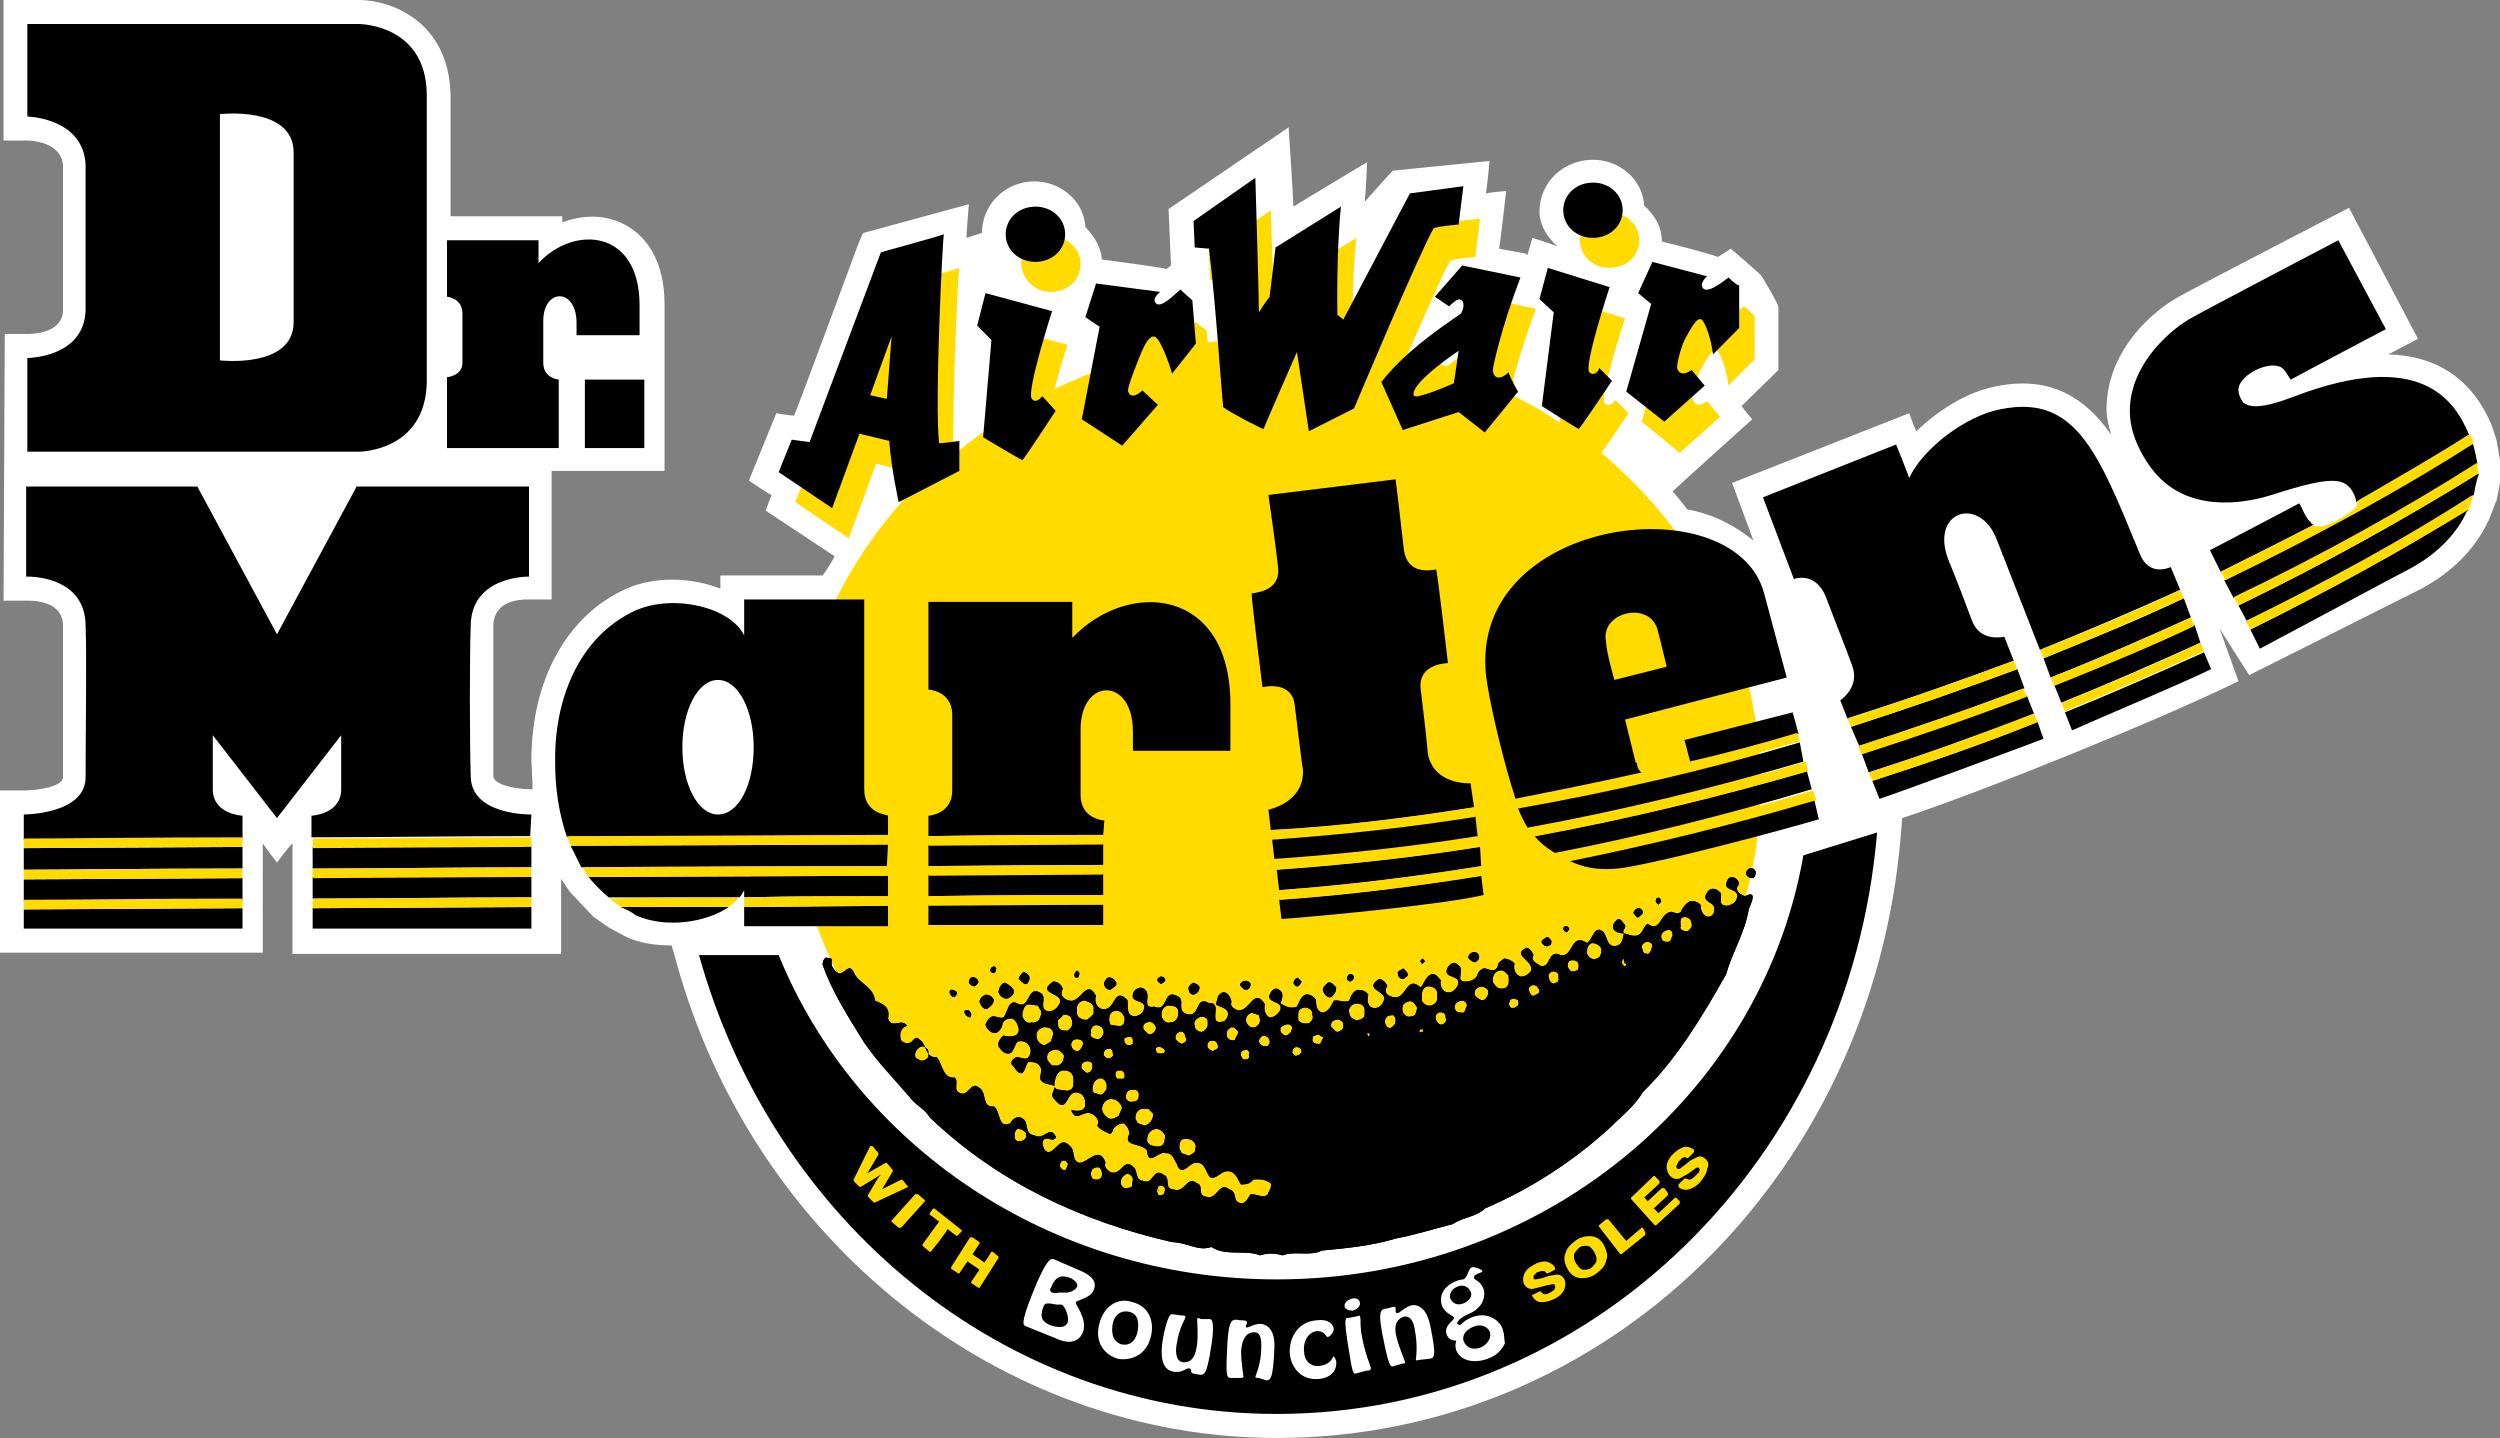 <svg width="266" height="153" viewBox="0 0 266 153" fill="none" xmlns="http://www.w3.org/2000/svg">
<rect x="0" y="0" width="266" height="153" fill="#808080" stroke="none"/>
<g clip-path="url(#clip0_17_1178)">
<path d="M266 48.955L265.621 46.782L265.368 46.015L265.115 45.248C263.091 40.391 259.296 37.835 254.11 37.707C255.122 37.196 257.272 36.045 257.272 36.045L249.936 22.113C249.936 22.113 232.861 30.932 231.596 31.699C227.928 33.872 224.133 38.09 224.133 43.587C224.133 44.481 224.386 45.376 224.639 46.271C221.35 41.541 217.176 39.88 211.611 41.286C209.081 41.925 206.299 43.587 203.895 45.887C203.642 45.376 203.136 43.97 203.136 43.97L184.29 51.383C184.29 51.383 186.061 56.113 186.567 57.519C184.67 55.985 182.393 54.707 179.484 54.196C179.484 54.068 178.092 52.406 177.966 52.278C178.345 51.895 186.44 44.609 186.44 44.609C186.44 44.609 185.555 43.587 185.302 43.203C185.681 42.819 189.223 39.368 189.223 39.368V32.722C189.223 32.594 189.223 32.338 187.452 29.398C187.452 29.271 184.164 26.459 184.164 26.459L182.772 27.353C182.772 27.226 178.345 26.075 178.345 26.075C178.345 26.075 177.207 25.82 176.827 25.692C176.827 24.286 176.195 23.008 174.93 21.857C174.804 19.173 172.4 17 169.491 17C166.329 17 163.799 19.429 163.799 22.496C163.799 23.774 164.432 25.053 165.697 26.203C165.064 25.947 163.04 25.308 163.04 25.308C163.04 25.308 162.661 26.714 162.534 27.098C162.408 27.098 162.281 26.97 162.281 26.97C162.281 26.97 160.131 26.587 159.499 26.459C159.625 25.947 160.258 20.323 160.258 20.323C160.258 20.323 158.613 20.451 158.107 20.579C158.234 19.94 158.487 17.128 158.487 17.128L148.242 18.15C148.115 18.15 145.332 21.346 145.206 21.474C145.332 20.451 145.459 17.256 145.459 17.256C145.459 17.256 138.629 21.346 137.617 21.985C137.617 21.218 137.111 13.549 137.111 13.549L124.336 22.241C124.336 22.241 124.589 27.992 124.589 28.248C124.462 28.376 124.083 28.632 124.083 28.632C124.083 28.504 118.138 27.737 117.252 27.609C117.126 26.459 116.62 25.308 115.482 24.158C115.355 21.474 112.952 19.301 110.043 19.301C107.007 19.301 104.477 21.729 104.477 24.797C104.351 24.797 103.339 25.18 102.833 25.308C102.833 24.669 103.086 21.729 103.086 21.729L91.829 24.797L91.323 25.947C91.323 25.947 84.999 43.075 84.493 44.226C84.113 44.226 82.595 43.97 82.595 43.97L79.686 51.128C79.686 51.128 81.71 52.534 82.089 52.662C81.963 53.045 81.457 54.323 81.457 54.323C81.457 54.323 88.414 58.925 88.793 59.181C88.793 59.308 87.781 60.97 87.528 61.226C87.149 61.226 76.65 61.226 76.65 61.226V62.632C73.362 61.353 69.567 61.353 66.658 62.632C60.334 65.444 56.539 72.346 56.539 80.91V81.038C56.539 81.038 56.666 83.21 56.666 83.977H56.413C55.274 83.977 52.492 83.594 52.492 82.571V66.466C52.618 63.91 55.274 63.782 56.16 63.782H58.69V61.226V50.105H70.706V32.338C70.706 27.992 68.935 24.797 65.646 23.519C63.875 22.88 61.978 22.88 59.828 23.647V23.008H47.938V9.97C47.685 2.173 41.487 0 38.199 0H0.379V14.955H2.909C3.289 14.955 6.577 15.083 6.704 17.639V33.105C6.577 35.534 3.289 35.534 2.909 35.534H0.506L0.379 63.91H2.909C3.542 63.91 6.704 63.91 6.704 66.594V82.699C6.704 83.722 3.921 84.105 2.53 84.105H0V101.361H27.953V89.729C28.459 90.496 29.471 91.774 29.471 91.774C29.471 91.774 30.483 90.368 31.116 89.729V101.489H59.701C59.701 101.489 59.701 94.459 59.701 93.436C59.701 93.564 59.828 93.692 59.828 93.692L60.587 94.842L63.117 97.526C63.117 97.526 63.117 97.526 64.761 98.677L66.658 99.699C68.049 100.338 69.694 100.594 71.465 100.594C71.591 100.977 71.971 102.383 71.971 102.383C80.192 132.165 106.501 153 135.846 153C170.63 153 199.215 125.391 202.251 88.835C202.251 88.835 202.378 87.429 202.378 87.045C211.358 84.105 230.71 76.18 238.173 72.474L236.149 66.85L239.311 71.835L257.652 62.632C260.941 60.842 263.344 58.413 264.735 55.474L264.862 55.218L265.494 53.556L265.621 53.301L266.126 50.744C266 50.744 266 49.083 266 48.955Z" fill="white"/>
<path d="M111.814 31.06C113.584 31.06 114.976 29.782 114.976 28.12C114.976 26.459 113.584 25.18 111.814 25.18C110.043 25.18 108.651 26.459 108.651 28.12C108.778 29.782 110.169 31.06 111.814 31.06ZM178.725 48.188L183.025 44.353L181.634 42.692C181.634 42.692 180.495 43.587 180.116 42.564C179.989 42.308 180.369 40.647 180.875 39.496C181.507 38.346 182.393 36.556 182.899 37.579C183.658 38.857 183.911 41.03 183.911 41.03L186.693 38.218V33.617C186.693 33.617 186.061 32.977 185.555 32.594C185.049 32.977 183.152 34.511 182.772 33.617C182.519 33.105 183.278 32.466 183.278 32.466L177.46 30.932L175.942 34.383L177.333 35.534L174.677 44.865L178.725 48.188ZM171.262 28.504C173.033 28.504 174.424 27.226 174.424 25.564C174.424 23.902 173.033 22.624 171.262 22.624C169.491 22.624 168.1 23.902 168.1 25.564C168.1 27.226 169.491 28.504 171.262 28.504ZM96.003 45.632L94.232 45.12L96.509 38.857L96.003 45.632ZM170.377 48.188C171.388 46.782 173.286 43.97 173.286 43.97L171.894 42.564C171.894 42.564 171.262 43.459 170.756 42.947C170.124 42.308 172.906 33.872 172.906 33.872L166.329 31.827L165.444 35.15L166.961 36.556L165.95 44.992C164.305 43.842 162.534 42.819 160.637 41.925C160.89 40.647 161.775 37.323 163.42 32.85L157.222 31.571L154.313 34.895L155.831 35.917C155.831 35.917 156.21 35.534 156.59 35.278C157.349 34.895 157.601 35.789 157.096 36.684C156.084 37.451 154.945 38.218 153.933 38.985C152.542 38.474 151.151 38.09 149.759 37.707C151.657 33.361 153.68 28.759 154.313 27.737C154.945 27.481 156.969 27.353 156.969 27.353L157.475 23.263L151.657 23.902L144.953 36.684C144.573 36.684 144.32 36.556 143.941 36.556C143.941 35.406 143.814 29.782 144.32 25.308L137.364 29.654L136.731 34.895C136.731 34.895 136.352 35.278 135.972 36.045H135.846C135.719 36.045 135.719 36.045 135.593 36.045C135.593 32.977 135.213 22.368 135.213 22.368L128.636 26.97L128.763 29.782L130.28 29.91C130.533 31.955 130.66 34 130.913 36.173C130.154 36.301 129.269 36.301 128.51 36.429L128.383 35.15C128.383 35.15 127.624 34.639 127.245 34.256C126.739 34.639 125.095 36.429 124.589 35.662C124.209 35.15 124.968 34.511 124.968 34.511L118.138 33.617L116.999 37.196L118.517 38.218L118.391 38.857C116.241 39.624 114.217 40.391 112.193 41.413C112.825 38.985 113.584 36.684 113.584 36.684L106.501 34.767L105.616 38.218L107.134 39.752L106.754 44.609C104.857 45.759 103.086 47.038 101.442 48.444C101.315 42.18 101.948 28.759 102.074 28.504C101.442 28.759 95.37 30.421 95.37 30.421L87.781 50.617L86.01 49.977L84.619 53.429L90.311 57.263L93.22 49.338L96.382 50.105C96.509 51 96.635 51.895 96.635 52.662C88.92 60.97 84.366 71.707 84.366 83.594C84.366 109.925 107.387 131.271 135.846 131.271C164.305 131.271 187.326 109.925 187.326 83.594C187.326 69.406 180.748 56.88 170.377 48.188Z" fill="#FFDB00"/>
<path d="M172.906 98.421C172.653 98.165 172.527 97.782 172.147 97.782C171.894 98.038 171.515 98.293 171.641 98.805C171.894 99.188 172.274 99.316 172.78 99.316C172.527 98.932 173.033 98.805 172.906 98.421Z" fill="black"/>
<path d="M179.61 99.06C179.484 99.06 179.357 99.06 179.231 99.06C179.104 99.06 178.598 98.805 178.851 98.549C178.725 98.165 178.851 97.91 178.851 97.782C178.978 97.526 179.357 97.526 179.61 97.654C179.863 97.782 179.99 98.038 179.99 98.293C180.116 98.549 179.863 98.805 179.61 99.06ZM177.586 100.211H177.333C177.207 100.211 176.954 100.211 176.827 99.955C176.701 99.699 176.701 99.444 176.954 99.188C177.08 99.06 177.333 98.932 177.586 98.932C177.713 98.932 177.966 99.06 177.966 99.444V99.572C177.839 99.699 177.839 100.083 177.586 100.211ZM175.689 101.105C175.563 101.233 175.563 101.489 175.31 101.489C175.183 101.489 174.93 101.489 174.804 101.233C174.804 101.105 174.677 100.85 174.677 100.722C174.677 100.594 174.804 100.338 175.183 100.211C175.436 100.211 175.689 100.211 175.816 100.594C175.689 100.977 175.689 101.105 175.689 101.105ZM172.653 102.639C172.527 102.511 172.527 102.128 172.78 102V102.128C172.78 102.256 172.78 102.383 172.906 102.511C172.906 102.511 173.033 102.511 173.033 102.639C173.033 102.511 172.906 102.383 172.906 102.383C172.906 102.383 172.906 102.383 172.906 102.511C172.906 102.383 172.906 102.383 172.906 102.383C173.033 102.383 173.033 102.383 173.033 102.383C173.033 102.383 173.033 102.383 173.033 102.511C173.033 102.511 173.033 102.511 173.033 102.639C173.033 102.639 173.033 102.639 173.033 102.767C172.906 102.767 172.906 102.767 172.906 102.767V102.895C173.033 103.023 173.159 103.15 173.286 103.15C172.906 102.895 172.78 102.767 172.653 102.639ZM170.25 101.744C170.124 101.872 169.997 102 169.871 102C169.491 102.128 169.112 102 168.859 101.489V101.233C168.859 100.977 168.859 100.594 169.365 100.338C169.744 100.338 169.997 100.466 170.25 100.722C170.377 100.85 170.377 100.977 170.377 101.105V101.233V101.361C170.377 101.489 170.25 101.617 170.25 101.744ZM167.72 103.278C167.467 103.406 167.214 103.406 167.088 103.278C166.962 103.15 166.835 103.023 166.835 102.895C166.709 102.511 166.962 102.256 166.962 102.256C167.214 102.128 167.467 102.128 167.72 102.256C167.973 102.383 167.973 102.639 167.973 102.895C167.973 102.895 167.973 102.895 167.973 102.767C167.973 103.15 167.847 103.278 167.72 103.278ZM165.57 104.556C165.317 104.684 165.191 104.684 165.064 104.556C164.938 104.429 164.811 104.301 164.811 104.045C164.685 103.789 164.811 103.534 165.064 103.406C165.317 103.278 165.697 103.406 165.823 103.662V103.917C165.823 104.045 165.95 104.429 165.57 104.556ZM163.799 105.451C163.799 105.579 163.673 105.707 163.673 105.707L163.167 105.962C163.04 105.962 163.04 105.962 162.914 105.835C162.787 105.707 162.661 105.451 162.661 105.196C162.661 105.068 162.787 104.94 163.04 104.812C163.293 104.812 163.546 104.812 163.673 105.196C163.799 105.196 163.799 105.451 163.799 105.451ZM161.523 106.985L161.143 107.241C161.017 107.241 160.89 107.241 160.764 107.241C160.384 106.857 160.637 106.602 160.637 106.474C160.764 106.218 161.143 106.218 161.396 106.346C161.523 106.346 161.649 106.602 161.523 106.985ZM159.752 105.196C159.372 105.196 159.119 104.94 158.866 104.556C158.74 103.917 158.993 103.406 159.499 103.278C159.878 103.15 160.131 103.406 160.258 103.534L160.511 103.789C160.511 104.045 160.637 104.556 160.384 104.94C160.258 105.068 160.131 105.196 159.752 105.196ZM157.981 106.346C157.728 106.474 157.475 106.474 156.969 105.962C156.843 105.707 156.843 105.451 157.096 105.196C157.349 104.94 157.728 104.94 157.981 105.068C158.234 105.196 158.36 105.323 158.36 105.579V105.451V105.579C158.36 105.962 158.107 106.218 157.981 106.346ZM155.831 107.624C155.831 107.752 155.704 107.752 155.578 107.752C155.325 107.752 154.945 107.752 154.819 107.368C154.692 107.113 154.819 106.857 154.945 106.729C155.198 106.474 155.451 106.474 155.704 106.474C155.957 106.602 156.084 106.729 156.084 106.985L155.831 107.624ZM153.428 109.03C153.048 109.03 152.922 108.774 152.795 108.519C152.669 108.135 152.795 107.88 153.048 107.752C153.301 107.624 153.68 107.752 153.807 108.008V108.263C153.933 108.519 153.933 108.774 153.428 109.03ZM151.277 106.474C151.277 106.474 151.277 106.218 151.277 106.09C151.277 105.707 151.277 105.068 151.91 104.94C152.289 104.94 152.669 105.068 152.795 105.323C152.922 105.451 152.922 105.579 152.922 105.835V105.962C152.922 106.09 152.922 106.09 152.922 106.218C152.922 106.602 152.669 106.857 152.289 106.985C151.783 107.113 151.404 106.729 151.277 106.474ZM151.404 109.669C151.404 109.797 151.404 109.797 151.277 109.797H151.151L151.024 109.925C151.024 109.925 151.024 109.797 151.024 109.669C151.024 109.669 151.024 109.669 151.024 109.797V109.669V109.541C151.024 109.541 151.024 109.541 151.151 109.541C151.404 109.414 151.404 109.541 151.404 109.669V109.541V109.669ZM150.771 109.669C150.771 109.541 150.771 109.669 150.771 109.669V109.541C150.771 109.541 150.771 109.541 150.771 109.669C150.771 109.797 150.898 110.053 150.898 110.053C150.898 109.925 150.771 109.797 150.771 109.669ZM150.518 108.008C150.392 108.135 150.265 108.135 150.139 108.135C149.886 108.263 149.633 108.135 149.506 108.008C149.38 107.88 149.253 107.752 149.253 107.624C149.127 107.113 149.253 106.729 149.759 106.602C150.139 106.346 150.518 106.729 150.645 106.985C150.645 106.985 150.771 107.113 150.771 107.241C150.771 107.496 150.645 107.88 150.518 108.008ZM148.368 109.03L148.115 109.286C147.989 109.414 147.736 109.414 147.609 109.286C147.483 109.158 147.356 108.902 147.356 108.774C147.356 108.519 147.356 108.391 147.609 108.135C147.862 108.008 148.115 108.008 148.242 108.008C148.368 108.135 148.495 108.263 148.495 108.519V108.391V108.519V108.647C148.495 108.902 148.368 109.03 148.368 109.03ZM145.712 110.18C145.585 110.436 145.459 110.053 145.459 109.925C145.712 109.925 145.838 109.925 145.712 110.18ZM145.206 109.925C145.206 110.053 145.459 110.436 145.585 110.436C145.332 110.436 145.206 109.925 145.206 109.925ZM145.079 108.263C144.953 108.391 144.7 108.519 144.573 108.519C144.321 108.647 144.194 108.519 143.941 108.391C143.688 108.263 143.562 108.008 143.562 107.752C143.435 107.496 143.562 107.241 143.815 106.985C144.068 106.729 144.447 106.729 144.826 106.857C145.079 106.985 145.206 107.241 145.206 107.496V107.624C145.206 108.008 145.206 108.135 145.079 108.263ZM142.803 109.541C142.676 109.669 142.423 109.797 142.297 109.797C142.17 109.797 142.044 109.669 142.044 109.669L141.664 109.286C141.538 109.03 141.664 108.774 141.791 108.647C142.044 108.519 142.297 108.391 142.55 108.519C142.803 108.647 142.929 108.774 142.929 109.03V108.902V109.03V109.158C142.929 109.286 142.929 109.414 142.803 109.541ZM140.779 110.436L140.526 110.947C140.526 111.075 140.399 111.075 140.273 111.075C139.767 111.075 139.641 110.82 139.641 110.692C139.641 110.564 139.641 110.18 139.894 110.18L140.273 110.053L140.652 110.308C140.779 110.308 140.779 110.308 140.779 110.436ZM139.388 108.774C139.388 108.902 139.008 108.902 139.008 108.902C138.755 108.902 138.376 108.902 138.123 108.519C138.123 108.519 138.123 108.391 138.123 108.263V108.008C138.123 107.752 138.123 107.368 138.629 107.241C138.882 107.113 139.135 107.241 139.388 107.368C139.514 107.496 139.641 107.624 139.641 107.88C139.641 107.88 139.641 107.88 139.641 108.008C139.767 108.391 139.641 108.519 139.388 108.774ZM138.249 112.226C138.123 112.226 137.996 112.353 137.87 112.353C137.743 112.353 137.49 112.098 137.49 111.97C137.49 111.842 137.617 111.459 137.743 111.459C137.996 111.331 138.123 111.459 138.249 111.459C138.502 111.586 138.502 111.842 138.502 111.97C138.376 112.098 138.249 112.226 138.249 112.226ZM137.364 109.797C137.237 109.925 136.984 110.18 136.858 110.18C136.478 110.18 136.225 109.797 136.225 109.669C136.225 109.414 136.225 109.286 136.478 109.158C136.731 109.03 136.984 108.902 137.237 109.03C137.49 109.158 137.49 109.286 137.49 109.541C137.364 109.541 137.364 109.797 137.364 109.797ZM123.83 127.053L123.577 127.18C123.45 127.18 123.197 127.18 123.197 127.053C123.071 126.797 123.071 126.541 123.197 126.414C123.197 126.286 123.324 126.158 123.324 126.158C123.45 126.158 123.703 126.03 123.956 126.414C123.956 126.541 123.956 126.797 123.83 127.053ZM120.415 126.286C120.415 126.286 120.035 126.414 119.909 126.414C119.782 126.414 119.529 126.541 119.276 126.03C119.15 125.519 119.403 125.135 119.909 124.88C120.162 124.88 120.541 125.135 120.541 125.519L120.415 126.286ZM117.253 124.88C117.253 125.135 117.253 125.391 116.747 125.519C116.62 125.519 116.114 125.519 116.114 125.135C115.988 124.88 116.114 124.624 116.241 124.368C116.494 124.241 116.747 124.113 117 124.241C117.126 124.368 117.253 124.624 117.253 124.88C117.253 124.88 117.253 124.752 117.253 124.88ZM113.458 124.368C113.458 124.496 113.205 124.496 113.205 124.496C113.078 124.496 112.952 124.368 112.826 124.241C112.699 123.985 112.826 123.602 113.078 123.474C113.205 123.474 113.458 123.474 113.458 123.602C113.584 123.729 113.711 123.857 113.584 123.985L113.458 124.368ZM109.157 121.045C109.031 121.173 109.157 121.045 109.157 121.045C109.031 121.173 109.031 121.173 109.157 121.045C108.904 121.429 108.651 121.429 108.272 121.429C107.893 121.301 107.893 120.789 108.019 120.406C108.146 120.15 108.272 120.023 108.525 120.15C108.778 120.15 109.031 120.406 109.157 120.534C109.157 120.662 109.157 120.662 109.157 120.789C109.284 120.917 109.157 121.045 109.157 121.045ZM98.659 112.609C98.533 112.737 98.28 112.865 98.027 112.865C98.027 112.865 97.394 112.609 97.394 112.481C97.268 111.97 97.521 111.586 98.027 111.331C98.406 111.331 98.786 111.586 98.786 111.97V112.098C98.786 112.353 98.786 112.481 98.659 112.609ZM134.961 111.203C134.961 111.331 134.581 111.331 134.581 111.331C134.328 111.331 134.202 111.203 134.075 111.075C134.075 111.075 133.949 110.947 133.949 110.82C133.949 110.564 134.075 110.436 134.202 110.308C134.328 110.18 134.581 110.18 134.834 110.308L134.961 110.436C135.214 110.82 135.087 111.075 134.961 111.203ZM133.569 109.286C133.19 109.414 132.81 109.286 132.557 108.647C132.557 108.135 132.81 107.88 133.19 107.752L133.949 108.008L134.075 108.519C134.075 108.902 133.822 109.158 133.569 109.286ZM132.937 112.481C132.81 112.737 132.557 112.737 132.431 112.737C132.304 112.737 132.304 112.737 132.178 112.609C132.051 112.353 131.925 112.226 132.051 111.97C132.178 111.714 132.431 111.714 132.684 111.714C132.81 111.714 132.937 111.97 132.937 112.098C132.81 112.226 132.937 112.481 132.937 112.481ZM131.798 109.797L131.419 110.564C131.419 110.692 131.292 110.692 131.166 110.692C130.787 110.692 130.534 110.436 130.534 110.18C130.407 109.669 130.787 109.414 131.039 109.286C131.166 109.286 131.292 109.286 131.419 109.414L131.798 109.797C131.925 109.797 131.925 109.669 131.798 109.797ZM129.269 111.714C129.142 111.714 129.142 111.842 129.016 111.842C129.016 111.842 128.51 111.586 128.51 111.459C128.383 111.203 128.51 110.947 128.636 110.82C128.889 110.692 129.142 110.692 129.395 110.82L129.522 111.075C129.648 111.331 129.648 111.586 129.269 111.714ZM127.877 109.797C127.498 109.797 127.118 109.541 127.118 109.158C126.992 108.902 127.118 108.519 127.371 108.391C127.624 108.135 128.004 108.135 128.257 108.263C128.51 108.391 128.51 108.647 128.51 108.902C128.51 108.902 128.51 108.902 128.51 109.03C128.51 109.286 128.257 109.669 127.877 109.797ZM127.245 121.94L127.118 122.579C127.118 122.579 126.612 122.962 126.486 122.962L125.727 122.707L125.474 122.196C125.474 121.94 125.474 121.684 125.601 121.429C125.727 121.173 125.98 121.173 126.233 121.173C126.739 121.173 127.118 121.429 127.245 121.94C127.245 121.94 127.245 121.812 127.245 121.94ZM125.095 110.564C124.968 110.18 125.221 109.925 125.474 109.797C125.727 109.669 125.98 109.797 126.107 110.18C126.107 110.18 126.107 110.18 126.107 110.308C126.107 110.308 126.233 110.436 126.233 110.564C126.233 110.692 126.233 110.82 125.98 110.947L125.727 111.075C125.601 110.947 125.348 110.947 125.095 110.564ZM124.589 108.774C124.209 108.902 123.83 108.774 123.577 108.135C123.577 107.752 123.577 107.241 124.209 106.985C124.462 106.985 124.968 106.985 125.221 107.241C125.348 107.368 125.348 107.496 125.348 107.624V107.752V107.88C125.348 108.008 125.348 108.263 125.221 108.391C124.968 108.774 124.715 108.774 124.589 108.774ZM123.577 112.098C123.45 112.098 123.071 112.098 123.071 111.97C122.944 111.714 122.944 111.459 123.071 111.459C123.197 111.331 123.45 111.331 123.577 111.459C123.703 111.459 123.956 111.714 123.956 111.842C123.956 111.97 123.83 112.098 123.577 112.098ZM123.703 121.812C123.577 121.94 123.324 122.068 122.818 121.94C122.565 121.94 121.933 121.684 122.059 121.173C122.059 120.79 122.312 120.278 122.818 120.15C123.197 120.023 123.703 120.278 123.956 120.789C123.956 121.173 123.956 121.556 123.703 121.812ZM121.806 119.767L121.047 119.511L120.794 119C120.794 118.361 121.174 117.977 121.553 117.977H122.185L122.691 118.489C122.691 118.617 122.691 118.617 122.691 118.744C122.565 119.383 122.185 119.639 121.806 119.767ZM119.782 116.827C119.782 116.571 119.782 116.316 120.035 116.06C120.288 115.932 120.541 115.932 120.794 115.932C121.047 116.06 121.174 116.188 121.174 116.444C121.174 117.083 120.921 117.211 120.541 117.211C120.162 117.338 119.909 117.083 119.782 116.827ZM119.656 114.654C119.656 114.782 119.529 114.782 119.276 114.782C119.276 114.782 119.023 114.782 118.897 114.782C118.644 114.654 118.644 114.143 118.77 114.015C118.77 113.887 119.15 113.887 119.276 113.887C119.403 113.887 119.656 114.143 119.656 114.271C119.656 114.399 119.656 114.654 119.656 114.654ZM119.403 117.85L119.023 118.744L118.517 119C118.138 119.128 117.885 119 117.632 118.744C117.379 118.489 117.253 118.233 117.253 117.977C117.253 117.594 117.506 117.083 118.011 116.955C118.644 116.827 119.15 117.211 119.403 117.85ZM117 116.444L116.494 116.316C116.367 116.316 116.241 116.06 116.241 115.932C116.241 115.293 116.494 114.91 116.873 114.782C117.126 114.654 117.379 114.782 117.506 114.91C117.632 115.038 117.758 115.293 117.758 115.549C117.758 115.549 117.758 115.549 117.758 115.421C117.758 115.421 117.758 115.421 117.758 115.549V115.677C117.758 115.932 117.632 116.06 117.506 116.188C117.379 116.444 117.126 116.571 117 116.444ZM115.102 113.759C114.976 113.376 115.102 113.12 115.355 112.993C115.608 112.865 116.114 112.865 116.241 113.248V113.376C116.241 113.887 115.988 114.143 115.735 114.143C115.608 114.271 115.355 113.887 115.102 113.759ZM114.723 111.842C114.343 111.842 114.09 111.714 113.964 111.203C113.964 110.82 114.217 110.564 114.596 110.564C114.849 110.564 115.229 110.692 115.229 110.947C115.229 110.947 115.229 110.947 115.229 111.075C115.229 111.203 115.102 111.586 114.723 111.842ZM112.699 109.414C112.573 109.286 112.573 109.158 112.573 109.03C112.573 108.902 112.573 108.902 112.573 108.774C112.573 108.647 112.573 108.519 112.573 108.519C112.573 108.519 113.078 108.135 113.078 108.008C113.331 107.88 113.711 108.008 113.837 108.135C113.964 108.263 114.09 108.519 114.09 108.774C114.09 108.774 114.09 108.774 114.09 108.647C114.09 108.647 114.09 108.647 114.09 108.774V108.902C114.09 109.158 113.964 109.414 113.584 109.669C113.331 109.669 112.826 109.669 112.699 109.414ZM112.573 113.376H111.94C111.94 113.376 111.434 112.865 111.434 112.737C111.308 112.226 111.561 111.842 112.067 111.714C112.573 111.586 112.826 111.842 113.078 112.098C113.078 112.098 113.205 112.226 113.205 112.353C113.205 112.481 113.205 113.12 112.573 113.376ZM111.181 111.203C110.675 111.203 110.296 110.692 110.296 110.308C110.169 109.669 110.675 109.414 111.055 109.286C111.308 109.286 112.067 109.286 112.067 110.053L111.814 110.82L111.181 111.203ZM108.778 108.135V107.752C108.904 107.496 108.904 106.985 109.41 106.857L110.422 106.985L110.802 107.624C110.802 108.008 110.675 108.391 110.422 108.647C110.169 108.774 109.916 108.902 109.79 108.774C109.284 109.03 108.904 108.519 108.778 108.135ZM115.229 106.474C115.355 106.474 115.482 106.474 115.482 106.474C115.861 106.602 116.241 106.729 116.367 107.113V107.88C116.367 107.88 115.735 108.519 115.608 108.519C114.976 108.519 114.47 108.135 114.596 107.624C114.47 107.113 114.723 106.602 115.229 106.474ZM117 109.158C117.253 109.286 117.379 109.414 117.379 109.669V109.541C117.506 109.925 117.379 110.18 117.126 110.436C117.126 110.436 117 110.564 116.873 110.564C116.494 110.564 116.241 110.436 116.114 110.308C115.988 110.18 115.988 109.925 116.114 109.925C115.988 109.669 116.114 109.414 116.241 109.286C116.367 109.03 116.747 109.03 117 109.158ZM117.506 111.842C117.632 111.586 117.885 111.586 118.138 111.586C118.264 111.586 118.391 111.842 118.391 111.97C118.391 112.098 118.517 112.353 118.391 112.353C118.264 112.609 118.011 112.609 117.885 112.609C117.758 112.609 117.758 112.609 117.632 112.481C117.379 112.353 117.379 112.098 117.506 111.842ZM118.264 107.752C118.517 107.496 118.897 107.496 119.15 107.624C119.403 107.752 119.529 108.008 119.656 108.263C119.656 108.391 119.656 108.391 119.656 108.519C119.656 108.902 119.529 109.03 119.276 109.158C119.276 109.158 119.023 109.158 118.897 109.158L118.138 109.03C118.138 109.03 118.011 108.519 118.011 108.647C118.011 108.263 118.011 108.008 118.264 107.752ZM120.162 110.308C120.415 110.308 120.541 110.436 120.541 110.692C120.541 110.82 120.541 110.947 120.541 111.075C120.415 111.203 120.162 111.203 120.035 111.203C119.909 111.203 119.909 111.203 119.782 111.075C119.656 110.947 119.529 110.692 119.656 110.436C119.656 110.436 120.035 110.308 120.162 110.308ZM122.059 108.774C122.438 108.647 122.691 108.774 122.944 109.158C123.071 109.414 122.944 109.669 122.818 109.797C122.691 109.925 122.565 110.053 122.312 110.053C122.185 110.053 122.059 109.925 122.059 109.925L121.68 109.541C121.553 109.158 121.68 108.902 122.059 108.774ZM185.681 95.353C185.175 95.226 184.417 94.714 185.049 94.075C184.923 93.308 184.037 93.053 183.784 93.692C183.152 94.97 185.175 94.331 184.796 95.609C184.67 96.12 184.037 96.376 183.658 96.376C182.519 96.248 183.531 95.226 182.899 94.842C182.519 94.459 181.887 94.459 181.634 94.97C180.875 96.12 182.646 95.865 182.393 96.887C182.393 97.143 182.14 97.654 181.634 97.526C181.254 97.398 180.875 96.887 181.001 96.376C180.748 95.993 180.369 95.865 179.863 95.865C179.357 96.12 178.978 96.632 178.851 97.015C178.598 97.271 178.219 97.143 177.839 97.015C176.574 97.143 176.701 99.316 175.31 98.293C174.93 98.549 174.804 99.06 174.551 99.316C174.045 99.827 173.412 99.444 172.78 99.316C172.653 99.827 172.653 100.338 172.147 100.594C171.009 100.977 171.009 99.699 170.63 99.188C169.618 98.293 169.491 99.955 168.859 100.338C166.962 99.06 167.467 102.383 165.697 101.489C164.685 101.361 164.938 103.023 163.926 102.767C163.546 102.511 162.787 102.256 163.167 101.617C163.04 101.361 162.787 100.85 162.408 100.85C160.764 101.617 163.167 102.128 162.914 103.278C162.661 103.662 162.282 103.917 161.776 103.917C161.143 103.662 161.017 103.023 161.143 102.511C160.89 102.256 160.511 102 160.005 102C159.752 102.256 159.372 102.383 159.372 102.767C159.119 103.534 158.487 103.15 157.981 103.023C157.728 103.023 157.349 103.278 157.222 103.662C157.096 104.173 156.463 104.429 156.084 104.429C154.566 104.556 156.084 103.15 155.072 102.639C154.819 102.256 154.313 102.511 154.06 102.895C153.301 104.301 155.704 103.534 155.072 104.94C154.819 105.323 154.439 105.707 153.933 105.579C153.428 105.451 153.175 104.812 153.301 104.301C153.048 104.045 152.795 103.534 152.289 103.662C151.657 103.917 151.53 104.684 151.151 105.068C149.633 103.662 149.633 106.346 148.368 106.09C147.736 106.09 147.103 105.579 147.609 104.94C147.483 104.556 147.103 104.173 146.724 104.173C144.953 105.323 147.736 105.451 147.23 106.474C147.103 106.857 146.724 107.368 146.091 107.241C145.459 107.113 145.459 106.346 145.585 105.835C145.332 105.451 144.953 105.323 144.447 105.323C143.941 105.451 143.688 106.09 143.562 106.474C143.056 106.729 142.423 106.346 141.917 106.474C141.664 106.985 141.285 107.752 140.652 107.752C140.02 107.496 140.02 106.857 140.02 106.346C139.767 106.09 139.388 105.707 138.882 105.835C138.376 106.09 138.249 106.602 137.996 107.113C137.364 107.368 136.731 107.113 136.225 106.729C136.478 106.218 136.605 105.579 136.099 105.323C135.846 105.068 135.467 105.196 135.214 105.579C134.455 106.857 136.605 106.346 136.225 107.496C135.972 107.88 135.593 108.263 135.087 108.263C134.581 108.008 134.455 107.368 134.581 106.857C133.443 104.94 132.937 107.752 131.672 107.496C131.419 107.368 130.787 107.113 131.039 106.602C130.913 106.09 130.66 105.579 130.154 105.579C129.522 105.707 129.522 106.346 129.395 106.857C129.648 107.113 130.154 107.113 130.534 107.496C130.787 107.88 130.66 108.263 130.281 108.647C128.257 109.286 130.281 106.602 128.636 106.729C127.118 105.835 127.751 108.391 126.233 107.88C125.095 107.496 126.233 106.346 125.221 105.962C123.703 105.196 124.336 107.752 122.818 107.113C121.3 107.368 122.691 105.707 121.68 105.196C121.3 104.94 120.921 105.196 120.668 105.451C119.909 106.985 122.185 106.09 121.68 107.496C121.553 107.88 121.047 108.135 120.668 108.135C119.656 108.008 120.162 106.729 119.909 106.346C118.391 104.94 118.77 107.624 117.253 107.368C116.747 107.241 116.367 106.602 116.62 105.962C115.608 104.045 114.976 106.729 113.837 106.474C113.205 106.346 112.699 105.962 113.078 105.196C112.952 104.812 112.573 104.429 112.067 104.429C110.043 105.835 113.458 105.579 112.699 106.857C112.446 107.368 111.94 107.624 111.561 107.624C110.422 107.368 111.434 106.218 110.802 105.707C109.284 104.684 109.663 107.241 108.399 106.857C107.26 106.09 107.26 107.752 106.754 108.263C106.375 108.391 106.122 108.135 105.616 108.135C105.236 108.263 104.983 108.647 104.857 109.03C104.983 109.541 105.489 109.925 105.869 109.925C106.122 109.925 106.501 109.541 106.628 109.158C106.628 108.647 107.134 108.263 107.766 108.391C108.146 108.647 108.399 109.158 108.399 109.669C108.272 110.436 107.26 110.308 106.754 110.18C106.501 110.436 106.122 110.82 106.248 111.331C106.501 111.714 106.754 112.098 107.26 112.098C107.893 112.098 107.893 111.203 108.272 110.82C108.778 110.692 109.284 110.82 109.537 111.331C109.79 111.714 109.663 112.353 109.284 112.609C108.904 112.737 108.651 112.481 108.146 112.481C107.893 112.609 107.513 112.865 107.64 113.248C107.893 113.504 108.019 113.759 108.272 114.015C109.031 114.654 109.031 113.376 109.41 112.993C109.916 112.993 110.422 112.993 110.675 113.504C110.928 113.759 110.675 114.271 110.675 114.782C110.928 115.421 111.687 115.293 112.193 115.549V115.421V115.165C112.32 114.654 112.446 113.887 113.205 113.887C113.964 113.887 114.217 114.399 114.217 114.782C114.217 114.782 114.217 114.782 114.217 114.91C114.217 115.038 114.217 115.038 114.217 115.165C114.217 115.421 114.217 115.549 114.09 115.805C113.964 115.932 113.711 116.06 113.584 116.06L112.573 115.932C112.446 115.932 112.32 115.805 112.193 115.677C112.193 116.06 111.687 116.571 112.193 116.955C113.711 118.872 113.331 115.677 114.849 116.316C115.355 116.444 115.482 117.083 115.482 117.466C115.482 118.361 114.47 118.233 113.964 118.105C114.596 119.639 115.229 117.85 116.367 118.617C116.747 118.872 117 119.383 116.747 119.767C117.126 120.278 117.632 120.406 118.138 120.662C118.264 120.534 118.391 120.406 118.391 120.278C118.517 119.895 119.023 119.511 119.529 119.511C119.909 119.767 120.162 120.15 120.162 120.662C119.403 122.068 121.553 121.556 122.059 122.451C122.185 124.241 123.324 122.323 124.083 122.707C124.715 122.579 124.968 123.474 125.221 123.857C125.727 125.391 126.612 123.602 127.245 123.729C128.257 123.602 128.257 124.752 128.763 125.263C129.522 125.519 129.901 124.496 130.787 124.624C131.545 124.752 131.672 125.519 132.051 126.03C132.684 126.03 133.063 125.902 133.316 125.519C133.949 125.391 134.708 125.519 135.214 125.902C135.34 126.414 134.961 126.797 134.834 127.18C134.202 127.436 133.696 127.053 133.063 127.053C132.81 127.436 132.431 128.331 131.798 127.947C131.166 127.692 131.672 126.797 130.787 126.541C129.648 125.647 129.522 127.82 128.257 127.308C127.371 127.18 128.13 126.158 127.371 125.902C126.233 125.008 126.107 127.053 124.842 126.541C123.83 126.541 124.589 125.263 123.83 125.008C122.691 124.113 122.691 126.158 121.68 125.647C120.794 125.647 121.047 124.624 120.668 124.241C119.529 123.09 119.403 125.008 118.264 124.752C117.885 124.624 117.379 124.113 117.632 123.729C117 121.812 115.735 123.729 114.849 123.729C113.964 123.474 114.47 122.451 113.837 121.94C112.826 120.79 112.32 122.579 111.561 122.579C111.181 122.579 110.928 122.068 110.928 121.556C111.055 120.917 111.561 121.173 112.067 121.301C112.193 121.045 112.446 121.173 112.32 120.917C111.687 119.639 111.055 121.429 110.043 120.789C108.904 120.662 109.537 119.383 108.778 119C108.272 118.617 107.64 119.128 107.513 119.511C106.122 120.15 106.501 118.233 105.742 117.722C104.351 117.85 105.11 116.188 104.098 115.677C103.339 115.038 102.96 116.699 102.201 116.316C101.315 116.06 102.074 115.038 101.568 114.654C100.303 114.782 100.303 113.248 99.671 112.481C98.406 112.609 98.659 111.075 97.774 110.564C97.521 110.18 97.141 110.692 97.015 110.82C96.762 111.075 96.256 111.075 95.876 110.692C95.623 110.053 95.876 109.286 96.509 109.158C96.003 108.263 94.865 109.541 94.485 108.391C94.738 107.113 93.979 106.857 93.094 106.474C92.967 104.94 91.323 104.684 90.817 103.406C90.311 102.383 89.805 103.789 89.173 103.534C88.793 103.278 88.287 102.767 88.54 102.128C88.414 101.872 88.161 102 87.908 101.872C87.655 102 87.528 102.256 87.528 102.639C88.54 105.579 90.311 108.263 91.955 110.947C93.473 113.12 95.118 114.782 96.762 116.699C97.394 117.594 98.406 117.977 98.912 118.872C106.248 125.902 115.229 129.993 124.715 132.165C126.233 132.165 127.498 133.188 128.889 132.677C130.407 133.699 132.557 132.932 134.075 133.571C134.834 133.316 135.593 133.316 136.478 133.571C137.743 133.06 139.388 133.699 140.652 133.06C143.309 132.805 145.965 132.549 148.495 131.782C150.518 131.399 152.542 130.759 154.566 130.248C155.704 129.481 157.096 129.481 157.981 128.586C162.787 126.541 167.341 123.602 171.262 120.023C172.4 118.872 173.918 117.722 174.804 116.188C178.472 112.609 181.128 108.135 183.658 103.662C184.29 101.361 185.681 99.188 186.061 96.759C186.44 95.865 186.946 94.714 185.681 95.353Z" fill="black"/>
<path d="M123.324 126.669C123.197 126.669 123.197 126.669 123.324 126.669C123.324 126.541 123.324 126.669 123.324 126.669C123.324 126.541 123.197 126.541 123.324 126.669C123.197 126.669 123.197 126.541 123.324 126.669ZM107.26 106.218C107.513 106.09 107.893 105.835 107.893 105.451C107.766 105.068 107.26 104.684 106.881 104.556C106.501 104.684 106.248 105.195 106.248 105.579C106.375 105.962 106.754 106.346 107.26 106.218ZM105.742 103.534C105.869 103.534 105.995 103.278 105.995 103.023C105.869 102.639 105.363 102.895 105.363 103.278C105.363 103.406 105.616 103.534 105.742 103.534ZM114.596 104.045C114.723 104.045 114.849 103.789 114.849 103.534C114.723 103.406 114.723 103.278 114.596 103.278C114.217 103.534 114.217 104.045 114.596 104.045ZM109.284 104.684C109.41 104.429 109.537 104.429 109.537 104.045C109.537 103.789 109.284 103.534 108.904 103.406C108.651 103.662 108.398 103.917 108.398 104.173C108.778 104.429 108.904 104.812 109.284 104.684ZM103.719 104.94C103.845 104.812 104.098 104.684 104.098 104.429C103.845 103.789 103.086 103.789 103.086 104.556C103.213 104.684 103.339 104.94 103.719 104.94ZM118.138 105.323C118.391 105.068 118.897 104.94 118.77 104.556C118.644 104.173 117.885 103.662 117.632 104.301C117.253 104.684 117.632 105.323 118.138 105.323ZM112.446 115.421C112.573 115.421 112.573 115.421 112.446 115.421C112.573 115.421 112.573 115.421 112.446 115.421C112.573 115.421 112.573 115.421 112.446 115.421ZM101.568 106.09C101.695 105.962 101.821 105.835 101.821 105.579C101.568 105.323 100.936 105.068 101.062 105.707C101.189 105.962 101.315 106.09 101.568 106.09ZM104.983 107.368C105.363 107.113 105.742 106.857 105.742 106.346C105.489 105.962 105.236 105.835 104.857 105.835C104.604 105.962 104.224 106.218 104.224 106.602C104.351 106.985 104.604 107.368 104.983 107.368ZM103.213 108.263C103.339 108.135 103.339 108.008 103.339 107.88C103.213 107.624 103.086 107.368 102.707 107.496C102.454 107.624 102.707 108.135 103.213 108.263ZM164.811 100.594C165.064 100.594 165.064 100.338 165.064 100.083C164.811 99.827 164.811 99.699 164.558 99.699C164.305 99.955 163.926 99.955 164.052 100.338C164.179 100.466 164.432 100.85 164.811 100.594ZM166.709 99.188C166.835 99.06 166.962 98.932 166.962 98.805C166.835 98.549 166.709 98.549 166.582 98.549C166.076 98.677 166.456 99.188 166.709 99.188ZM156.969 102.383C157.222 102.256 157.475 102 157.349 101.617C157.096 101.105 156.337 101.233 156.21 101.872C156.337 102.128 156.716 102.383 156.969 102.383ZM151.657 102.256C151.53 102.256 151.404 102 151.404 102C151.151 102.128 151.024 102.256 151.277 102.511C151.404 102.639 151.404 102.383 151.657 102.256ZM174.424 97.526C174.677 97.271 174.804 97.271 174.804 97.015C174.551 96.376 173.918 96.632 173.792 97.143C174.045 97.398 174.171 97.782 174.424 97.526ZM123.577 104.684C123.703 104.556 124.083 104.429 123.956 104.173C123.83 103.917 123.703 103.917 123.45 103.917C123.197 104.045 123.071 104.173 123.197 104.429C123.324 104.556 123.45 104.684 123.577 104.684ZM176.701 95.737C176.574 95.353 176.069 95.481 176.195 95.993C176.321 96.12 176.448 96.248 176.448 96.248C176.701 95.993 176.827 95.993 176.701 95.737ZM185.808 93.053C185.934 93.308 186.187 93.436 186.44 93.436C186.693 93.436 186.82 93.053 186.82 92.797C186.567 92.03 185.681 92.413 185.808 93.053ZM138.502 104.429C138.249 104.301 138.249 104.045 137.996 104.045C137.743 104.173 137.49 104.556 137.743 104.812C138.123 105.195 138.376 104.684 138.502 104.429ZM132.557 105.323C132.81 105.323 133.063 105.068 133.063 104.684C132.81 104.173 132.051 104.301 131.925 104.812C132.051 104.94 132.304 105.323 132.557 105.323ZM141.664 106.09C141.917 105.835 142.17 105.579 142.17 105.068C141.917 104.812 141.664 104.429 141.285 104.556C141.032 104.812 140.652 105.068 140.779 105.451C140.905 105.835 141.285 106.218 141.664 106.09ZM126.992 105.835C127.371 105.707 127.624 105.451 127.624 105.068C127.624 104.812 127.245 104.684 126.992 104.556C126.739 104.684 126.36 104.94 126.486 105.323C126.486 105.579 126.739 105.835 126.992 105.835ZM149.253 104.173C149.506 104.045 149.886 103.917 149.759 103.534C149.506 103.278 149.38 102.895 149.127 103.15C148.874 103.278 148.621 103.406 148.748 103.662C148.748 103.917 149 104.173 149.253 104.173ZM143.688 104.429C143.941 104.301 144.068 104.173 144.068 103.917C143.815 103.406 143.309 103.662 143.309 104.173C143.309 104.173 143.435 104.429 143.688 104.429ZM172.906 98.421C172.653 98.165 172.527 97.782 172.147 97.782C171.894 98.038 171.515 98.293 171.641 98.805C171.894 99.188 172.274 99.316 172.78 99.316C172.527 98.932 173.033 98.805 172.906 98.421Z" fill="black"/>
<path d="M179.61 99.06C179.484 99.06 179.357 99.06 179.231 99.06C179.104 99.06 178.598 98.805 178.851 98.549C178.725 98.165 178.851 97.91 178.851 97.782C178.978 97.526 179.357 97.526 179.61 97.654C179.863 97.782 179.99 98.038 179.99 98.293C180.116 98.549 179.863 98.805 179.61 99.06ZM177.586 100.211H177.333C177.207 100.211 176.954 100.211 176.827 99.955C176.701 99.699 176.701 99.444 176.954 99.188C177.08 99.06 177.333 98.932 177.586 98.932C177.713 98.932 177.966 99.06 177.966 99.444V99.572C177.839 99.699 177.839 100.083 177.586 100.211ZM175.689 101.105C175.563 101.233 175.563 101.489 175.31 101.489C175.183 101.489 174.93 101.489 174.804 101.233C174.804 101.105 174.677 100.85 174.677 100.722C174.677 100.594 174.804 100.338 175.183 100.211C175.436 100.211 175.689 100.211 175.816 100.594C175.689 100.977 175.689 101.105 175.689 101.105ZM172.653 102.639C172.527 102.511 172.527 102.128 172.78 102V102.128C172.78 102.256 172.78 102.383 172.906 102.511C172.906 102.511 173.033 102.511 173.033 102.639C173.033 102.511 172.906 102.383 172.906 102.383C172.906 102.383 172.906 102.383 172.906 102.511C172.906 102.383 172.906 102.383 172.906 102.383C173.033 102.383 173.033 102.383 173.033 102.383C173.033 102.383 173.033 102.383 173.033 102.511C173.033 102.511 173.033 102.511 173.033 102.639C173.033 102.639 173.033 102.639 173.033 102.767C172.906 102.767 172.906 102.767 172.906 102.767V102.895C173.033 103.023 173.159 103.15 173.286 103.15C172.906 102.895 172.78 102.767 172.653 102.639ZM170.25 101.744C170.124 101.872 169.997 102 169.871 102C169.491 102.128 169.112 102 168.859 101.489V101.233C168.859 100.977 168.859 100.594 169.365 100.338C169.744 100.338 169.997 100.466 170.25 100.722C170.377 100.85 170.377 100.977 170.377 101.105V101.233V101.361C170.377 101.489 170.25 101.617 170.25 101.744ZM167.72 103.278C167.467 103.406 167.214 103.406 167.088 103.278C166.962 103.15 166.835 103.023 166.835 102.895C166.709 102.511 166.962 102.256 166.962 102.256C167.214 102.128 167.467 102.128 167.72 102.256C167.973 102.383 167.973 102.639 167.973 102.895C167.973 102.895 167.973 102.895 167.973 102.767C167.973 103.15 167.847 103.278 167.72 103.278ZM165.57 104.556C165.317 104.684 165.191 104.684 165.064 104.556C164.938 104.429 164.811 104.301 164.811 104.045C164.685 103.789 164.811 103.534 165.064 103.406C165.317 103.278 165.697 103.406 165.823 103.662V103.917C165.823 104.045 165.95 104.429 165.57 104.556ZM163.799 105.451C163.799 105.579 163.673 105.707 163.673 105.707L163.167 105.962C163.04 105.962 163.04 105.962 162.914 105.835C162.787 105.707 162.661 105.451 162.661 105.196C162.661 105.068 162.787 104.94 163.04 104.812C163.293 104.812 163.546 104.812 163.673 105.196C163.799 105.196 163.799 105.451 163.799 105.451ZM161.523 106.985L161.143 107.241C161.017 107.241 160.89 107.241 160.764 107.241C160.384 106.857 160.637 106.602 160.637 106.474C160.764 106.218 161.143 106.218 161.396 106.346C161.523 106.346 161.649 106.602 161.523 106.985ZM159.752 105.196C159.372 105.196 159.119 104.94 158.866 104.556C158.74 103.917 158.993 103.406 159.499 103.278C159.878 103.15 160.131 103.406 160.258 103.534L160.511 103.789C160.511 104.045 160.637 104.556 160.384 104.94C160.258 105.068 160.131 105.196 159.752 105.196ZM157.981 106.346C157.728 106.474 157.475 106.474 156.969 105.962C156.843 105.707 156.843 105.451 157.096 105.196C157.349 104.94 157.728 104.94 157.981 105.068C158.234 105.196 158.36 105.323 158.36 105.579V105.451V105.579C158.36 105.962 158.107 106.218 157.981 106.346ZM155.831 107.624C155.831 107.752 155.704 107.752 155.578 107.752C155.325 107.752 154.945 107.752 154.819 107.368C154.692 107.113 154.819 106.857 154.945 106.729C155.198 106.474 155.451 106.474 155.704 106.474C155.957 106.602 156.084 106.729 156.084 106.985L155.831 107.624ZM153.428 109.03C153.048 109.03 152.922 108.774 152.795 108.519C152.669 108.135 152.795 107.88 153.048 107.752C153.301 107.624 153.68 107.752 153.807 108.008V108.263C153.933 108.519 153.933 108.774 153.428 109.03ZM151.277 106.474C151.277 106.474 151.277 106.218 151.277 106.09C151.277 105.707 151.277 105.068 151.91 104.94C152.289 104.94 152.669 105.068 152.795 105.323C152.922 105.451 152.922 105.579 152.922 105.835V105.962C152.922 106.09 152.922 106.09 152.922 106.218C152.922 106.602 152.669 106.857 152.289 106.985C151.783 107.113 151.404 106.729 151.277 106.474ZM151.404 109.669C151.404 109.797 151.404 109.797 151.277 109.797H151.151L151.024 109.925C151.024 109.925 151.024 109.797 151.024 109.669C151.024 109.669 151.024 109.669 151.024 109.797V109.669V109.541C151.024 109.541 151.024 109.541 151.151 109.541C151.404 109.414 151.404 109.541 151.404 109.669V109.541V109.669ZM150.771 109.669C150.771 109.541 150.771 109.669 150.771 109.669V109.541C150.771 109.541 150.771 109.541 150.771 109.669C150.771 109.797 150.898 110.053 150.898 110.053C150.898 109.925 150.771 109.797 150.771 109.669ZM150.518 108.008C150.392 108.135 150.265 108.135 150.139 108.135C149.886 108.263 149.633 108.135 149.506 108.008C149.38 107.88 149.253 107.752 149.253 107.624C149.127 107.113 149.253 106.729 149.759 106.602C150.139 106.346 150.518 106.729 150.645 106.985C150.645 106.985 150.771 107.113 150.771 107.241C150.771 107.496 150.645 107.88 150.518 108.008ZM148.368 109.03L148.115 109.286C147.989 109.414 147.736 109.414 147.609 109.286C147.483 109.158 147.356 108.902 147.356 108.774C147.356 108.519 147.356 108.391 147.609 108.135C147.862 108.008 148.115 108.008 148.242 108.008C148.368 108.135 148.495 108.263 148.495 108.519V108.391V108.519V108.647C148.495 108.902 148.368 109.03 148.368 109.03ZM145.712 110.18C145.585 110.436 145.459 110.053 145.459 109.925C145.712 109.925 145.838 109.925 145.712 110.18ZM145.206 109.925C145.206 110.053 145.459 110.436 145.585 110.436C145.332 110.436 145.206 109.925 145.206 109.925ZM145.079 108.263C144.953 108.391 144.7 108.519 144.573 108.519C144.321 108.647 144.194 108.519 143.941 108.391C143.688 108.263 143.562 108.008 143.562 107.752C143.435 107.496 143.562 107.241 143.815 106.985C144.068 106.729 144.447 106.729 144.826 106.857C145.079 106.985 145.206 107.241 145.206 107.496V107.624C145.206 108.008 145.206 108.135 145.079 108.263ZM142.803 109.541C142.676 109.669 142.423 109.797 142.297 109.797C142.17 109.797 142.044 109.669 142.044 109.669L141.664 109.286C141.538 109.03 141.664 108.774 141.791 108.647C142.044 108.519 142.297 108.391 142.55 108.519C142.803 108.647 142.929 108.774 142.929 109.03V108.902V109.03V109.158C142.929 109.286 142.929 109.414 142.803 109.541ZM140.779 110.436L140.526 110.947C140.526 111.075 140.399 111.075 140.273 111.075C139.767 111.075 139.641 110.82 139.641 110.692C139.641 110.564 139.641 110.18 139.894 110.18L140.273 110.053L140.652 110.308C140.779 110.308 140.779 110.308 140.779 110.436ZM139.388 108.774C139.388 108.902 139.008 108.902 139.008 108.902C138.755 108.902 138.376 108.902 138.123 108.519C138.123 108.519 138.123 108.391 138.123 108.263V108.008C138.123 107.752 138.123 107.368 138.629 107.241C138.882 107.113 139.135 107.241 139.388 107.368C139.514 107.496 139.641 107.624 139.641 107.88C139.641 107.88 139.641 107.88 139.641 108.008C139.767 108.391 139.641 108.519 139.388 108.774ZM138.249 112.226C138.123 112.226 137.996 112.353 137.87 112.353C137.743 112.353 137.49 112.098 137.49 111.97C137.49 111.842 137.617 111.459 137.743 111.459C137.996 111.331 138.123 111.459 138.249 111.459C138.502 111.586 138.502 111.842 138.502 111.97C138.376 112.098 138.249 112.226 138.249 112.226ZM137.364 109.797C137.237 109.925 136.984 110.18 136.858 110.18C136.478 110.18 136.225 109.797 136.225 109.669C136.225 109.414 136.225 109.286 136.478 109.158C136.731 109.03 136.984 108.902 137.237 109.03C137.49 109.158 137.49 109.286 137.49 109.541C137.364 109.541 137.364 109.797 137.364 109.797ZM123.83 127.053L123.577 127.18C123.45 127.18 123.197 127.18 123.197 127.053C123.071 126.797 123.071 126.541 123.197 126.414C123.197 126.286 123.324 126.158 123.324 126.158C123.45 126.158 123.703 126.03 123.956 126.414C123.956 126.541 123.956 126.797 123.83 127.053ZM120.415 126.286C120.415 126.286 120.035 126.414 119.909 126.414C119.782 126.414 119.529 126.541 119.276 126.03C119.15 125.519 119.403 125.135 119.909 124.88C120.162 124.88 120.541 125.135 120.541 125.519L120.415 126.286ZM117.253 124.88C117.253 125.135 117.253 125.391 116.747 125.519C116.62 125.519 116.114 125.519 116.114 125.135C115.988 124.88 116.114 124.624 116.241 124.368C116.494 124.241 116.747 124.113 117 124.241C117.126 124.368 117.253 124.624 117.253 124.88C117.253 124.88 117.253 124.752 117.253 124.88ZM113.458 124.368C113.458 124.496 113.205 124.496 113.205 124.496C113.078 124.496 112.952 124.368 112.826 124.241C112.699 123.985 112.826 123.602 113.078 123.474C113.205 123.474 113.458 123.474 113.458 123.602C113.584 123.729 113.711 123.857 113.584 123.985L113.458 124.368ZM109.157 121.045C109.031 121.173 109.157 121.045 109.157 121.045C109.031 121.173 109.031 121.173 109.157 121.045C108.904 121.429 108.651 121.429 108.272 121.429C107.893 121.301 107.893 120.789 108.019 120.406C108.146 120.15 108.272 120.023 108.525 120.15C108.778 120.15 109.031 120.406 109.157 120.534C109.157 120.662 109.157 120.662 109.157 120.789C109.284 120.917 109.157 121.045 109.157 121.045ZM98.659 112.609C98.533 112.737 98.28 112.865 98.027 112.865C98.027 112.865 97.394 112.609 97.394 112.481C97.268 111.97 97.521 111.586 98.027 111.331C98.406 111.331 98.786 111.586 98.786 111.97V112.098C98.786 112.353 98.786 112.481 98.659 112.609ZM134.961 111.203C134.961 111.331 134.581 111.331 134.581 111.331C134.328 111.331 134.202 111.203 134.075 111.075C134.075 111.075 133.949 110.947 133.949 110.82C133.949 110.564 134.075 110.436 134.202 110.308C134.328 110.18 134.581 110.18 134.834 110.308L134.961 110.436C135.214 110.82 135.087 111.075 134.961 111.203ZM133.569 109.286C133.19 109.414 132.81 109.286 132.557 108.647C132.557 108.135 132.81 107.88 133.19 107.752L133.949 108.008L134.075 108.519C134.075 108.902 133.822 109.158 133.569 109.286ZM132.937 112.481C132.81 112.737 132.557 112.737 132.431 112.737C132.304 112.737 132.304 112.737 132.178 112.609C132.051 112.353 131.925 112.226 132.051 111.97C132.178 111.714 132.431 111.714 132.684 111.714C132.81 111.714 132.937 111.97 132.937 112.098C132.81 112.226 132.937 112.481 132.937 112.481ZM131.798 109.797L131.419 110.564C131.419 110.692 131.292 110.692 131.166 110.692C130.787 110.692 130.534 110.436 130.534 110.18C130.407 109.669 130.787 109.414 131.039 109.286C131.166 109.286 131.292 109.286 131.419 109.414L131.798 109.797C131.925 109.797 131.925 109.669 131.798 109.797ZM129.269 111.714C129.142 111.714 129.142 111.842 129.016 111.842C129.016 111.842 128.51 111.586 128.51 111.459C128.383 111.203 128.51 110.947 128.636 110.82C128.889 110.692 129.142 110.692 129.395 110.82L129.522 111.075C129.648 111.331 129.648 111.586 129.269 111.714ZM127.877 109.797C127.498 109.797 127.118 109.541 127.118 109.158C126.992 108.902 127.118 108.519 127.371 108.391C127.624 108.135 128.004 108.135 128.257 108.263C128.51 108.391 128.51 108.647 128.51 108.902C128.51 108.902 128.51 108.902 128.51 109.03C128.51 109.286 128.257 109.669 127.877 109.797ZM127.245 121.94L127.118 122.579C127.118 122.579 126.612 122.962 126.486 122.962L125.727 122.707L125.474 122.196C125.474 121.94 125.474 121.684 125.601 121.429C125.727 121.173 125.98 121.173 126.233 121.173C126.739 121.173 127.118 121.429 127.245 121.94C127.245 121.94 127.245 121.812 127.245 121.94ZM125.095 110.564C124.968 110.18 125.221 109.925 125.474 109.797C125.727 109.669 125.98 109.797 126.107 110.18C126.107 110.18 126.107 110.18 126.107 110.308C126.107 110.308 126.233 110.436 126.233 110.564C126.233 110.692 126.233 110.82 125.98 110.947L125.727 111.075C125.601 110.947 125.348 110.947 125.095 110.564ZM124.589 108.774C124.209 108.902 123.83 108.774 123.577 108.135C123.577 107.752 123.577 107.241 124.209 106.985C124.462 106.985 124.968 106.985 125.221 107.241C125.348 107.368 125.348 107.496 125.348 107.624V107.752V107.88C125.348 108.008 125.348 108.263 125.221 108.391C124.968 108.774 124.715 108.774 124.589 108.774ZM123.577 112.098C123.45 112.098 123.071 112.098 123.071 111.97C122.944 111.714 122.944 111.459 123.071 111.459C123.197 111.331 123.45 111.331 123.577 111.459C123.703 111.459 123.956 111.714 123.956 111.842C123.956 111.97 123.83 112.098 123.577 112.098ZM123.703 121.812C123.577 121.94 123.324 122.068 122.818 121.94C122.565 121.94 121.933 121.684 122.059 121.173C122.059 120.79 122.312 120.278 122.818 120.15C123.197 120.023 123.703 120.278 123.956 120.789C123.956 121.173 123.956 121.556 123.703 121.812ZM121.806 119.767L121.047 119.511L120.794 119C120.794 118.361 121.174 117.977 121.553 117.977H122.185L122.691 118.489C122.691 118.617 122.691 118.617 122.691 118.744C122.565 119.383 122.185 119.639 121.806 119.767ZM119.782 116.827C119.782 116.571 119.782 116.316 120.035 116.06C120.288 115.932 120.541 115.932 120.794 115.932C121.047 116.06 121.174 116.188 121.174 116.444C121.174 117.083 120.921 117.211 120.541 117.211C120.162 117.338 119.909 117.083 119.782 116.827ZM119.656 114.654C119.656 114.782 119.529 114.782 119.276 114.782C119.276 114.782 119.023 114.782 118.897 114.782C118.644 114.654 118.644 114.143 118.77 114.015C118.77 113.887 119.15 113.887 119.276 113.887C119.403 113.887 119.656 114.143 119.656 114.271C119.656 114.399 119.656 114.654 119.656 114.654ZM119.403 117.85L119.023 118.744L118.517 119C118.138 119.128 117.885 119 117.632 118.744C117.379 118.489 117.253 118.233 117.253 117.977C117.253 117.594 117.506 117.083 118.011 116.955C118.644 116.827 119.15 117.211 119.403 117.85ZM117 116.444L116.494 116.316C116.367 116.316 116.241 116.06 116.241 115.932C116.241 115.293 116.494 114.91 116.873 114.782C117.126 114.654 117.379 114.782 117.506 114.91C117.632 115.038 117.758 115.293 117.758 115.549C117.758 115.549 117.758 115.549 117.758 115.421C117.758 115.421 117.758 115.421 117.758 115.549V115.677C117.758 115.932 117.632 116.06 117.506 116.188C117.379 116.444 117.126 116.571 117 116.444ZM115.102 113.759C114.976 113.376 115.102 113.12 115.355 112.993C115.608 112.865 116.114 112.865 116.241 113.248V113.376C116.241 113.887 115.988 114.143 115.735 114.143C115.608 114.271 115.355 113.887 115.102 113.759ZM114.723 111.842C114.343 111.842 114.09 111.714 113.964 111.203C113.964 110.82 114.217 110.564 114.596 110.564C114.849 110.564 115.229 110.692 115.229 110.947C115.229 110.947 115.229 110.947 115.229 111.075C115.229 111.203 115.102 111.586 114.723 111.842ZM112.699 109.414C112.573 109.286 112.573 109.158 112.573 109.03C112.573 108.902 112.573 108.902 112.573 108.774C112.573 108.647 112.573 108.519 112.573 108.519C112.573 108.519 113.078 108.135 113.078 108.008C113.331 107.88 113.711 108.008 113.837 108.135C113.964 108.263 114.09 108.519 114.09 108.774C114.09 108.774 114.09 108.774 114.09 108.647C114.09 108.647 114.09 108.647 114.09 108.774V108.902C114.09 109.158 113.964 109.414 113.584 109.669C113.331 109.669 112.826 109.669 112.699 109.414ZM112.573 113.376H111.94C111.94 113.376 111.434 112.865 111.434 112.737C111.308 112.226 111.561 111.842 112.067 111.714C112.573 111.586 112.826 111.842 113.078 112.098C113.078 112.098 113.205 112.226 113.205 112.353C113.205 112.481 113.205 113.12 112.573 113.376ZM111.181 111.203C110.675 111.203 110.296 110.692 110.296 110.308C110.169 109.669 110.675 109.414 111.055 109.286C111.308 109.286 112.067 109.286 112.067 110.053L111.814 110.82L111.181 111.203ZM108.778 108.135V107.752C108.904 107.496 108.904 106.985 109.41 106.857L110.422 106.985L110.802 107.624C110.802 108.008 110.675 108.391 110.422 108.647C110.169 108.774 109.916 108.902 109.79 108.774C109.284 109.03 108.904 108.519 108.778 108.135ZM115.229 106.474C115.355 106.474 115.482 106.474 115.482 106.474C115.861 106.602 116.241 106.729 116.367 107.113V107.88C116.367 107.88 115.735 108.519 115.608 108.519C114.976 108.519 114.47 108.135 114.596 107.624C114.47 107.113 114.723 106.602 115.229 106.474ZM117 109.158C117.253 109.286 117.379 109.414 117.379 109.669V109.541C117.506 109.925 117.379 110.18 117.126 110.436C117.126 110.436 117 110.564 116.873 110.564C116.494 110.564 116.241 110.436 116.114 110.308C115.988 110.18 115.988 109.925 116.114 109.925C115.988 109.669 116.114 109.414 116.241 109.286C116.367 109.03 116.747 109.03 117 109.158ZM117.506 111.842C117.632 111.586 117.885 111.586 118.138 111.586C118.264 111.586 118.391 111.842 118.391 111.97C118.391 112.098 118.517 112.353 118.391 112.353C118.264 112.609 118.011 112.609 117.885 112.609C117.758 112.609 117.758 112.609 117.632 112.481C117.379 112.353 117.379 112.098 117.506 111.842ZM118.264 107.752C118.517 107.496 118.897 107.496 119.15 107.624C119.403 107.752 119.529 108.008 119.656 108.263C119.656 108.391 119.656 108.391 119.656 108.519C119.656 108.902 119.529 109.03 119.276 109.158C119.276 109.158 119.023 109.158 118.897 109.158L118.138 109.03C118.138 109.03 118.011 108.519 118.011 108.647C118.011 108.263 118.011 108.008 118.264 107.752ZM120.162 110.308C120.415 110.308 120.541 110.436 120.541 110.692C120.541 110.82 120.541 110.947 120.541 111.075C120.415 111.203 120.162 111.203 120.035 111.203C119.909 111.203 119.909 111.203 119.782 111.075C119.656 110.947 119.529 110.692 119.656 110.436C119.656 110.436 120.035 110.308 120.162 110.308ZM122.059 108.774C122.438 108.647 122.691 108.774 122.944 109.158C123.071 109.414 122.944 109.669 122.818 109.797C122.691 109.925 122.565 110.053 122.312 110.053C122.185 110.053 122.059 109.925 122.059 109.925L121.68 109.541C121.553 109.158 121.68 108.902 122.059 108.774ZM185.681 95.353C185.175 95.226 184.417 94.714 185.049 94.075C184.923 93.308 184.037 93.053 183.784 93.692C183.152 94.97 185.175 94.331 184.796 95.609C184.67 96.12 184.037 96.376 183.658 96.376C182.519 96.248 183.531 95.226 182.899 94.842C182.519 94.459 181.887 94.459 181.634 94.97C180.875 96.12 182.646 95.865 182.393 96.887C182.393 97.143 182.14 97.654 181.634 97.526C181.254 97.398 180.875 96.887 181.001 96.376C180.748 95.993 180.369 95.865 179.863 95.865C179.357 96.12 178.978 96.632 178.851 97.015C178.598 97.271 178.219 97.143 177.839 97.015C176.574 97.143 176.701 99.316 175.31 98.293C174.93 98.549 174.804 99.06 174.551 99.316C174.045 99.827 173.412 99.444 172.78 99.316C172.653 99.827 172.653 100.338 172.147 100.594C171.009 100.977 171.009 99.699 170.63 99.188C169.618 98.293 169.491 99.955 168.859 100.338C166.962 99.06 167.467 102.383 165.697 101.489C164.685 101.361 164.938 103.023 163.926 102.767C163.546 102.511 162.787 102.256 163.167 101.617C163.04 101.361 162.787 100.85 162.408 100.85C160.764 101.617 163.167 102.128 162.914 103.278C162.661 103.662 162.282 103.917 161.776 103.917C161.143 103.662 161.017 103.023 161.143 102.511C160.89 102.256 160.511 102 160.005 102C159.752 102.256 159.372 102.383 159.372 102.767C159.119 103.534 158.487 103.15 157.981 103.023C157.728 103.023 157.349 103.278 157.222 103.662C157.096 104.173 156.463 104.429 156.084 104.429C154.566 104.556 156.084 103.15 155.072 102.639C154.819 102.256 154.313 102.511 154.06 102.895C153.301 104.301 155.704 103.534 155.072 104.94C154.819 105.323 154.439 105.707 153.933 105.579C153.428 105.451 153.175 104.812 153.301 104.301C153.048 104.045 152.795 103.534 152.289 103.662C151.657 103.917 151.53 104.684 151.151 105.068C149.633 103.662 149.633 106.346 148.368 106.09C147.736 106.09 147.103 105.579 147.609 104.94C147.483 104.556 147.103 104.173 146.724 104.173C144.953 105.323 147.736 105.451 147.23 106.474C147.103 106.857 146.724 107.368 146.091 107.241C145.459 107.113 145.459 106.346 145.585 105.835C145.332 105.451 144.953 105.323 144.447 105.323C143.941 105.451 143.688 106.09 143.562 106.474C143.056 106.729 142.423 106.346 141.917 106.474C141.664 106.985 141.285 107.752 140.652 107.752C140.02 107.496 140.02 106.857 140.02 106.346C139.767 106.09 139.388 105.707 138.882 105.835C138.376 106.09 138.249 106.602 137.996 107.113C137.364 107.368 136.731 107.113 136.225 106.729C136.478 106.218 136.605 105.579 136.099 105.323C135.846 105.068 135.467 105.196 135.214 105.579C134.455 106.857 136.605 106.346 136.225 107.496C135.972 107.88 135.593 108.263 135.087 108.263C134.581 108.008 134.455 107.368 134.581 106.857C133.443 104.94 132.937 107.752 131.672 107.496C131.419 107.368 130.787 107.113 131.039 106.602C130.913 106.09 130.66 105.579 130.154 105.579C129.522 105.707 129.522 106.346 129.395 106.857C129.648 107.113 130.154 107.113 130.534 107.496C130.787 107.88 130.66 108.263 130.281 108.647C128.257 109.286 130.281 106.602 128.636 106.729C127.118 105.835 127.751 108.391 126.233 107.88C125.095 107.496 126.233 106.346 125.221 105.962C123.703 105.196 124.336 107.752 122.818 107.113C121.3 107.368 122.691 105.707 121.68 105.196C121.3 104.94 120.921 105.196 120.668 105.451C119.909 106.985 122.185 106.09 121.68 107.496C121.553 107.88 121.047 108.135 120.668 108.135C119.656 108.008 120.162 106.729 119.909 106.346C118.391 104.94 118.77 107.624 117.253 107.368C116.747 107.241 116.367 106.602 116.62 105.962C115.608 104.045 114.976 106.729 113.837 106.474C113.205 106.346 112.699 105.962 113.078 105.196C112.952 104.812 112.573 104.429 112.067 104.429C110.043 105.835 113.458 105.579 112.699 106.857C112.446 107.368 111.94 107.624 111.561 107.624C110.422 107.368 111.434 106.218 110.802 105.707C109.284 104.684 109.663 107.241 108.399 106.857C107.26 106.09 107.26 107.752 106.754 108.263C106.375 108.391 106.122 108.135 105.616 108.135C105.236 108.263 104.983 108.647 104.857 109.03C104.983 109.541 105.489 109.925 105.869 109.925C106.122 109.925 106.501 109.541 106.628 109.158C106.628 108.647 107.134 108.263 107.766 108.391C108.146 108.647 108.399 109.158 108.399 109.669C108.272 110.436 107.26 110.308 106.754 110.18C106.501 110.436 106.122 110.82 106.248 111.331C106.501 111.714 106.754 112.098 107.26 112.098C107.893 112.098 107.893 111.203 108.272 110.82C108.778 110.692 109.284 110.82 109.537 111.331C109.79 111.714 109.663 112.353 109.284 112.609C108.904 112.737 108.651 112.481 108.146 112.481C107.893 112.609 107.513 112.865 107.64 113.248C107.893 113.504 108.019 113.759 108.272 114.015C109.031 114.654 109.031 113.376 109.41 112.993C109.916 112.993 110.422 112.993 110.675 113.504C110.928 113.759 110.675 114.271 110.675 114.782C110.928 115.421 111.687 115.293 112.193 115.549V115.421V115.165C112.32 114.654 112.446 113.887 113.205 113.887C113.964 113.887 114.217 114.399 114.217 114.782C114.217 114.782 114.217 114.782 114.217 114.91C114.217 115.038 114.217 115.038 114.217 115.165C114.217 115.421 114.217 115.549 114.09 115.805C113.964 115.932 113.711 116.06 113.584 116.06L112.573 115.932C112.446 115.932 112.32 115.805 112.193 115.677C112.193 116.06 111.687 116.571 112.193 116.955C113.711 118.872 113.331 115.677 114.849 116.316C115.355 116.444 115.482 117.083 115.482 117.466C115.482 118.361 114.47 118.233 113.964 118.105C114.596 119.639 115.229 117.85 116.367 118.617C116.747 118.872 117 119.383 116.747 119.767C117.126 120.278 117.632 120.406 118.138 120.662C118.264 120.534 118.391 120.406 118.391 120.278C118.517 119.895 119.023 119.511 119.529 119.511C119.909 119.767 120.162 120.15 120.162 120.662C119.403 122.068 121.553 121.556 122.059 122.451C122.185 124.241 123.324 122.323 124.083 122.707C124.715 122.579 124.968 123.474 125.221 123.857C125.727 125.391 126.612 123.602 127.245 123.729C128.257 123.602 128.257 124.752 128.763 125.263C129.522 125.519 129.901 124.496 130.787 124.624C131.545 124.752 131.672 125.519 132.051 126.03C132.684 126.03 133.063 125.902 133.316 125.519C133.949 125.391 134.708 125.519 135.214 125.902C135.34 126.414 134.961 126.797 134.834 127.18C134.202 127.436 133.696 127.053 133.063 127.053C132.81 127.436 132.431 128.331 131.798 127.947C131.166 127.692 131.672 126.797 130.787 126.541C129.648 125.647 129.522 127.82 128.257 127.308C127.371 127.18 128.13 126.158 127.371 125.902C126.233 125.008 126.107 127.053 124.842 126.541C123.83 126.541 124.589 125.263 123.83 125.008C122.691 124.113 122.691 126.158 121.68 125.647C120.794 125.647 121.047 124.624 120.668 124.241C119.529 123.09 119.403 125.008 118.264 124.752C117.885 124.624 117.379 124.113 117.632 123.729C117 121.812 115.735 123.729 114.849 123.729C113.964 123.474 114.47 122.451 113.837 121.94C112.826 120.79 112.32 122.579 111.561 122.579C111.181 122.579 110.928 122.068 110.928 121.556C111.055 120.917 111.561 121.173 112.067 121.301C112.193 121.045 112.446 121.173 112.32 120.917C111.687 119.639 111.055 121.429 110.043 120.789C108.904 120.662 109.537 119.383 108.778 119C108.272 118.617 107.64 119.128 107.513 119.511C106.122 120.15 106.501 118.233 105.742 117.722C104.351 117.85 105.11 116.188 104.098 115.677C103.339 115.038 102.96 116.699 102.201 116.316C101.315 116.06 102.074 115.038 101.568 114.654C100.303 114.782 100.303 113.248 99.671 112.481C98.406 112.609 98.659 111.075 97.774 110.564C97.521 110.18 97.141 110.692 97.015 110.82C96.762 111.075 96.256 111.075 95.876 110.692C95.623 110.053 95.876 109.286 96.509 109.158C96.003 108.263 94.865 109.541 94.485 108.391C94.738 107.113 93.979 106.857 93.094 106.474C92.967 104.94 91.323 104.684 90.817 103.406C90.311 102.383 89.805 103.789 89.173 103.534C88.793 103.278 88.287 102.767 88.54 102.128C88.414 101.872 88.161 102 87.908 101.872C87.655 102 87.528 102.256 87.528 102.639C88.54 105.579 90.311 108.263 91.955 110.947C93.473 113.12 95.118 114.782 96.762 116.699C97.394 117.594 98.406 117.977 98.912 118.872C106.248 125.902 115.229 129.993 124.715 132.165C126.233 132.165 127.498 133.188 128.889 132.677C130.407 133.699 132.557 132.932 134.075 133.571C134.834 133.316 135.593 133.316 136.478 133.571C137.743 133.06 139.388 133.699 140.652 133.06C143.309 132.805 145.965 132.549 148.495 131.782C150.518 131.399 152.542 130.759 154.566 130.248C155.704 129.481 157.096 129.481 157.981 128.586C162.787 126.541 167.341 123.602 171.262 120.023C172.4 118.872 173.918 117.722 174.804 116.188C178.472 112.609 181.128 108.135 183.658 103.662C184.29 101.361 185.681 99.188 186.061 96.759C186.44 95.865 186.946 94.714 185.681 95.353Z" fill="black"/>
<path d="M123.324 126.669C123.197 126.669 123.197 126.669 123.324 126.669C123.324 126.541 123.324 126.669 123.324 126.669C123.324 126.541 123.197 126.541 123.324 126.669C123.197 126.669 123.197 126.541 123.324 126.669ZM107.26 106.218C107.513 106.09 107.893 105.835 107.893 105.451C107.766 105.068 107.26 104.684 106.881 104.556C106.501 104.684 106.248 105.195 106.248 105.579C106.375 105.962 106.754 106.346 107.26 106.218ZM105.742 103.534C105.869 103.534 105.995 103.278 105.995 103.023C105.869 102.639 105.363 102.895 105.363 103.278C105.363 103.406 105.616 103.534 105.742 103.534ZM114.596 104.045C114.723 104.045 114.849 103.789 114.849 103.534C114.723 103.406 114.723 103.278 114.596 103.278C114.217 103.534 114.217 104.045 114.596 104.045ZM109.284 104.684C109.41 104.429 109.537 104.429 109.537 104.045C109.537 103.789 109.284 103.534 108.904 103.406C108.651 103.662 108.398 103.917 108.398 104.173C108.778 104.429 108.904 104.812 109.284 104.684ZM103.719 104.94C103.845 104.812 104.098 104.684 104.098 104.429C103.845 103.789 103.086 103.789 103.086 104.556C103.213 104.684 103.339 104.94 103.719 104.94ZM118.138 105.323C118.391 105.068 118.897 104.94 118.77 104.556C118.644 104.173 117.885 103.662 117.632 104.301C117.253 104.684 117.632 105.323 118.138 105.323ZM112.446 115.421C112.573 115.421 112.573 115.421 112.446 115.421C112.573 115.421 112.573 115.421 112.446 115.421C112.573 115.421 112.573 115.421 112.446 115.421ZM101.568 106.09C101.695 105.962 101.821 105.835 101.821 105.579C101.568 105.323 100.936 105.068 101.062 105.707C101.189 105.962 101.315 106.09 101.568 106.09ZM104.983 107.368C105.363 107.113 105.742 106.857 105.742 106.346C105.489 105.962 105.236 105.835 104.857 105.835C104.604 105.962 104.224 106.218 104.224 106.602C104.351 106.985 104.604 107.368 104.983 107.368ZM103.213 108.263C103.339 108.135 103.339 108.008 103.339 107.88C103.213 107.624 103.086 107.368 102.707 107.496C102.454 107.624 102.707 108.135 103.213 108.263ZM164.811 100.594C165.064 100.594 165.064 100.338 165.064 100.083C164.811 99.827 164.811 99.699 164.558 99.699C164.305 99.955 163.926 99.955 164.052 100.338C164.179 100.466 164.432 100.85 164.811 100.594ZM166.709 99.188C166.835 99.06 166.962 98.932 166.962 98.805C166.835 98.549 166.709 98.549 166.582 98.549C166.076 98.677 166.456 99.188 166.709 99.188ZM156.969 102.383C157.222 102.256 157.475 102 157.349 101.617C157.096 101.105 156.337 101.233 156.21 101.872C156.337 102.128 156.716 102.383 156.969 102.383ZM151.657 102.256C151.53 102.256 151.404 102 151.404 102C151.151 102.128 151.024 102.256 151.277 102.511C151.404 102.639 151.404 102.383 151.657 102.256ZM174.424 97.526C174.677 97.271 174.804 97.271 174.804 97.015C174.551 96.376 173.918 96.632 173.792 97.143C174.045 97.398 174.171 97.782 174.424 97.526ZM123.577 104.684C123.703 104.556 124.083 104.429 123.956 104.173C123.83 103.917 123.703 103.917 123.45 103.917C123.197 104.045 123.071 104.173 123.197 104.429C123.324 104.556 123.45 104.684 123.577 104.684ZM176.701 95.737C176.574 95.353 176.069 95.481 176.195 95.993C176.321 96.12 176.448 96.248 176.448 96.248C176.701 95.993 176.827 95.993 176.701 95.737ZM185.808 93.053C185.934 93.308 186.187 93.436 186.44 93.436C186.693 93.436 186.82 93.053 186.82 92.797C186.567 92.03 185.681 92.413 185.808 93.053ZM138.502 104.429C138.249 104.301 138.249 104.045 137.996 104.045C137.743 104.173 137.49 104.556 137.743 104.812C138.123 105.195 138.376 104.684 138.502 104.429ZM132.557 105.323C132.81 105.323 133.063 105.068 133.063 104.684C132.81 104.173 132.051 104.301 131.925 104.812C132.051 104.94 132.304 105.323 132.557 105.323ZM141.664 106.09C141.917 105.835 142.17 105.579 142.17 105.068C141.917 104.812 141.664 104.429 141.285 104.556C141.032 104.812 140.652 105.068 140.779 105.451C140.905 105.835 141.285 106.218 141.664 106.09ZM126.992 105.835C127.371 105.707 127.624 105.451 127.624 105.068C127.624 104.812 127.245 104.684 126.992 104.556C126.739 104.684 126.36 104.94 126.486 105.323C126.486 105.579 126.739 105.835 126.992 105.835ZM149.253 104.173C149.506 104.045 149.886 103.917 149.759 103.534C149.506 103.278 149.38 102.895 149.127 103.15C148.874 103.278 148.621 103.406 148.748 103.662C148.748 103.917 149 104.173 149.253 104.173ZM143.688 104.429C143.941 104.301 144.068 104.173 144.068 103.917C143.815 103.406 143.309 103.662 143.309 104.173C143.309 104.173 143.435 104.429 143.688 104.429Z" fill="black"/>
<path d="M135.846 150.444C169.365 150.444 196.812 123.346 199.721 88.579L191.879 91.007C187.452 116.571 164.052 136.128 135.846 136.128C111.687 136.128 91.07 121.812 82.848 101.617H74.374C82.216 129.865 106.754 150.444 135.846 150.444ZM125.601 30.805C125.095 31.188 123.45 32.977 122.944 32.211C122.565 31.699 123.45 31.06 123.45 31.06L116.62 30.165L115.482 33.744L117 34.767L115.102 44.609L119.403 47.421L123.197 43.075L121.553 41.541C121.553 41.541 120.415 42.692 120.035 41.669C119.909 41.413 120.541 39.752 121.047 38.474C121.553 37.196 122.438 34.767 123.324 36.301C124.083 37.579 124.715 39.752 124.715 39.752L127.245 36.556L126.865 31.955C126.739 31.827 125.98 31.188 125.601 30.805ZM183.911 29.526C183.405 29.91 181.507 31.444 181.128 30.549C180.875 30.038 181.634 29.398 181.634 29.398L175.816 27.865L174.298 31.188L175.689 32.338L173.033 41.669L177.08 44.865L181.381 41.03L179.99 39.368C179.99 39.368 178.851 40.263 178.472 39.241C178.345 38.985 178.725 37.323 179.231 36.173C179.863 35.023 180.748 33.233 181.254 34.256C182.013 35.534 182.266 37.707 182.266 37.707L185.049 34.895V30.293C185.049 30.549 184.29 29.91 183.911 29.526ZM109.79 42.436C109.157 41.797 111.94 33.105 111.94 33.105L104.857 31.188L103.971 34.639L105.489 36.173L104.604 46.526C104.604 46.526 108.651 48.955 108.778 48.955C108.904 48.955 112.32 43.714 112.32 43.714L110.928 42.181C110.928 42.053 110.296 43.075 109.79 42.436ZM110.169 21.985C108.399 21.985 107.007 23.263 107.007 24.925C107.007 26.587 108.399 27.865 110.169 27.865C111.94 27.865 113.331 26.587 113.331 24.925C113.331 23.263 111.94 21.985 110.169 21.985ZM169.112 39.624C168.479 38.985 171.262 30.549 171.262 30.549L164.685 28.504L163.799 31.827L165.317 33.233L164.052 43.203C164.052 43.203 167.847 45.632 167.973 45.632C168.1 45.632 171.515 40.519 171.515 40.519L170.124 39.113C170.25 39.241 169.744 40.135 169.112 39.624ZM169.491 19.429C167.72 19.429 166.329 20.707 166.329 22.368C166.329 24.03 167.72 25.308 169.491 25.308C171.262 25.308 172.653 24.03 172.653 22.368C172.653 20.707 171.262 19.429 169.491 19.429ZM150.012 20.579L142.929 34L142.297 33.489C142.297 33.489 142.17 26.97 142.676 21.985L135.719 26.331L135.087 31.571C135.087 31.571 134.581 32.211 133.949 33.233C133.949 31.444 133.569 18.917 133.569 18.917L126.992 23.519L127.118 26.331L128.636 26.459C129.395 32.722 129.901 41.03 130.154 43.331C130.787 43.842 134.455 45.759 134.455 45.632C134.455 45.504 137.996 37.451 137.996 37.451L139.261 45.887L144.068 43.459C144.068 43.459 151.277 26.331 152.542 24.286C153.175 24.03 155.198 23.902 155.198 23.902L155.704 19.812L150.012 20.579ZM154.692 40.774C154.692 40.774 152.416 41.797 151.277 42.053C150.898 42.181 150.392 42.308 150.392 41.925C150.392 40.519 155.198 37.323 155.198 37.323L154.692 40.774ZM158.866 39.113C158.866 39.113 159.625 35.15 161.776 29.526L155.578 28.248L152.669 31.571L154.186 32.594C154.186 32.594 154.566 32.211 154.945 31.955C155.704 31.571 155.957 32.466 155.451 33.361C152.669 35.278 149.38 37.579 146.977 40.647L149.253 45.759L155.198 43.842L157.981 46.015L161.523 41.669C161.523 41.669 160.764 40.391 160.511 39.624C159.246 40.774 158.74 39.88 158.866 39.113ZM94.359 42.436L92.588 42.053L94.865 35.789L94.359 42.436ZM99.924 47.165C99.418 43.075 100.303 25.18 100.43 24.925C99.797 25.18 93.726 26.842 93.726 26.842L86.137 47.038L84.24 46.782L82.848 50.233L88.54 54.068L91.449 46.143L94.612 46.91C94.865 50.105 95.623 53.429 95.623 53.429L102.074 50.105V46.91C102.201 46.91 100.303 47.165 99.924 47.165Z" fill="black"/>
<path d="M181.507 123.346C181.254 123.09 180.875 122.962 180.622 123.09L179.863 123.474L179.231 123.985L178.725 124.368C178.598 124.368 178.472 124.368 178.472 124.368C178.472 124.368 178.345 124.241 178.345 124.113L178.598 123.602L178.978 123.218C179.231 123.09 179.357 123.09 179.484 123.218H179.61L180.242 122.579C180.242 122.579 180.242 122.579 180.242 122.451C180.242 122.451 180.242 122.451 180.242 122.323C179.863 122.068 179.484 121.94 179.104 122.068C178.725 122.196 178.345 122.451 177.966 122.835C177.586 123.218 177.333 123.729 177.333 124.113C177.333 124.496 177.46 124.88 177.713 125.135C177.966 125.391 178.345 125.519 178.725 125.391L179.61 124.88L179.99 124.624L180.495 124.241C180.622 124.241 180.748 124.241 180.748 124.241C180.875 124.368 180.875 124.496 180.748 124.752L180.369 125.135C180.116 125.391 179.863 125.519 179.737 125.519L179.357 125.391H179.231L178.598 126.03C178.598 126.03 178.598 126.03 178.598 126.158C178.598 126.158 178.598 126.158 178.598 126.286C178.851 126.541 179.231 126.669 179.737 126.541C180.116 126.414 180.622 126.158 181.001 125.647C181.381 125.135 181.634 124.752 181.634 124.368C181.887 123.985 181.76 123.602 181.507 123.346ZM165.697 135.617L164.811 135.744L164.052 136L163.42 136.128C163.293 136.128 163.167 136.128 163.167 136C163.167 135.872 163.167 135.744 163.167 135.744L163.546 135.361L164.052 135.233C164.305 135.233 164.432 135.233 164.558 135.489H164.685L165.444 135.105C165.444 135.105 165.444 135.105 165.444 134.977C165.444 134.977 165.444 134.977 165.444 134.85C165.191 134.466 164.938 134.338 164.432 134.211C164.052 134.211 163.546 134.338 163.167 134.594C162.661 134.85 162.281 135.233 162.155 135.617C162.028 136 162.028 136.383 162.155 136.639C162.408 137.023 162.661 137.15 163.04 137.15L164.052 136.895L164.558 136.767L165.191 136.639C165.317 136.639 165.444 136.639 165.444 136.767C165.444 136.895 165.57 137.023 165.317 137.278L164.938 137.534C164.685 137.662 164.432 137.789 164.179 137.662L163.926 137.406H163.799L163.04 137.79C163.04 137.79 162.914 137.917 163.04 137.917C163.293 138.301 163.546 138.556 164.052 138.556C164.432 138.556 164.938 138.429 165.444 138.173C165.95 137.917 166.329 137.534 166.456 137.15C166.582 136.767 166.582 136.383 166.456 136.128C166.329 135.872 166.076 135.617 165.697 135.617ZM105.616 133.188C105.489 133.188 105.489 133.188 105.489 133.188C105.489 133.188 104.857 134.211 104.73 134.338C104.604 134.211 103.592 133.571 103.465 133.444C103.592 133.316 104.224 132.293 104.224 132.293C104.224 132.293 104.224 132.293 104.224 132.165L103.465 131.654C103.465 131.654 103.465 131.654 103.339 131.654C103.339 131.654 103.339 131.654 103.213 131.654L101.189 134.85C101.189 134.85 101.189 134.85 101.189 134.977L101.948 135.489H102.074C102.074 135.489 102.833 134.338 102.96 134.211C103.086 134.338 104.098 134.977 104.224 135.105C104.098 135.233 103.339 136.383 103.339 136.383C103.339 136.383 103.339 136.383 103.339 136.511L104.098 137.023C104.098 137.023 104.098 137.023 104.224 137.023L106.248 133.827V133.699L105.616 133.188ZM169.871 134.083C169.871 134.338 169.618 134.594 169.365 134.85C169.112 135.105 168.732 135.105 168.479 135.105C168.226 135.105 167.973 134.85 167.72 134.466C167.467 134.083 167.467 133.827 167.467 133.571C167.467 133.316 167.72 133.06 167.973 132.805C168.226 132.549 168.606 132.549 168.859 132.549C169.112 132.549 169.365 132.805 169.618 133.188C169.744 133.444 169.871 133.699 169.871 133.955C169.871 133.955 169.871 133.955 169.871 134.083ZM178.345 127.436H178.219C178.219 127.436 176.574 128.97 176.448 129.098C176.321 128.97 176.068 128.586 175.942 128.586C176.068 128.459 177.46 127.18 177.46 127.18C177.46 127.18 177.46 127.18 177.46 127.053C177.46 127.053 177.46 127.053 177.46 126.925L177.08 126.414C177.08 126.414 177.08 126.414 176.954 126.414C176.954 126.414 176.954 126.414 176.827 126.414C176.827 126.414 175.436 127.692 175.31 127.82C175.183 127.692 175.057 127.436 174.93 127.436C175.057 127.308 176.574 125.902 176.574 125.902C176.574 125.902 176.574 125.902 176.574 125.774C176.574 125.774 176.574 125.774 176.574 125.647L176.068 125.135H175.942L173.539 127.436V127.564L176.068 130.376H176.195L178.725 128.075C178.725 128.075 178.725 128.075 178.725 127.947C178.725 127.947 178.725 127.947 178.725 127.82L178.345 127.436ZM170.63 132.421C170.25 131.782 169.744 131.526 169.112 131.526C168.606 131.526 168.1 131.654 167.594 132.038C167.088 132.421 166.708 132.805 166.582 133.316C166.329 133.827 166.455 134.466 166.835 135.105C167.214 135.744 167.72 136 168.353 136C168.859 136 169.365 135.872 169.871 135.489C170.377 135.105 170.756 134.722 170.883 134.211C170.883 134.083 171.009 133.827 171.009 133.699C171.009 133.316 170.883 132.932 170.63 132.421ZM174.804 130.632H174.677C174.677 130.632 173.159 131.91 173.033 132.038C172.906 131.91 171.135 129.737 171.135 129.737C171.135 129.737 171.135 129.737 171.009 129.737C171.009 129.737 171.009 129.737 170.883 129.737L170.124 130.376V130.504L172.4 133.444H172.527L175.057 131.399C175.057 131.399 175.057 131.399 175.057 131.271C175.057 131.271 175.057 131.271 175.057 131.143L174.804 130.632ZM98.406 127.692L97.647 127.053C97.647 127.053 97.647 127.053 97.521 127.053C97.521 127.053 97.521 127.053 97.394 127.053L94.864 129.865V129.993L95.623 130.632C95.623 130.632 95.623 130.632 95.75 130.632C95.75 130.632 95.75 130.632 95.876 130.632L98.406 127.82V127.692ZM101.821 131.526L102.327 131.015V130.887L99.418 128.586H99.291L98.912 129.098C98.912 129.098 98.912 129.098 98.912 129.226C98.912 129.226 99.797 129.865 99.924 129.993C99.797 130.12 98.153 132.421 98.153 132.421C98.153 132.421 98.153 132.421 98.153 132.549L98.912 133.188H99.038C99.038 133.188 100.809 131.015 100.809 130.759C100.936 130.887 101.821 131.526 101.821 131.526ZM96.635 126.286C96.635 126.158 96.635 126.286 96.635 126.286L96.003 125.519H95.876L93.853 126.541C93.853 126.541 93.726 126.541 93.726 126.669C93.726 126.541 93.853 126.541 93.853 126.541L94.991 124.624C94.991 124.624 94.991 124.624 94.991 124.496L94.359 123.729H94.232L92.208 124.88L92.335 124.752L93.473 122.835C93.473 122.835 93.473 122.835 93.473 122.707L92.841 121.94C92.841 121.94 92.841 121.94 92.714 121.94C92.714 121.94 92.714 121.94 92.588 121.94L90.817 125.519V125.647L91.449 126.286H91.576L93.473 125.135C93.473 125.135 93.6 125.008 93.726 125.008C93.6 125.135 93.473 125.263 93.473 125.263L92.335 127.18C92.335 127.18 92.335 127.18 92.335 127.308L92.967 127.947H93.094L96.635 126.286Z" fill="#FFDB00"/>
<path d="M157.728 143.286C156.969 143.669 156.21 143.541 155.831 142.902C155.451 142.263 155.831 141.624 156.59 141.241C157.349 140.857 158.108 140.985 158.487 141.624C158.74 142.263 158.36 142.902 157.728 143.286ZM154.313 138.173C154.186 137.662 154.439 137.15 155.072 136.895C155.704 136.639 156.21 136.895 156.463 137.406C156.716 137.917 156.337 138.429 155.704 138.684C155.072 138.94 154.566 138.684 154.313 138.173ZM159.752 141.113C159.246 140.218 157.855 139.451 156.21 140.346C155.704 140.601 155.451 140.985 155.325 140.985C155.198 140.985 155.072 140.857 155.072 140.857C154.945 140.601 155.578 140.09 156.21 139.835C157.728 139.195 158.108 138.045 157.855 137.15C157.475 136.256 156.969 136.256 156.843 136C156.716 135.489 157.728 135.489 157.728 135.233C157.728 135.105 156.843 134.722 156.59 134.85C156.21 134.977 156.21 135.872 155.704 136.128C155.704 136.128 155.451 136.128 155.072 136.256C153.681 136.767 153.048 137.789 153.428 138.94C153.807 139.835 154.692 139.962 154.692 140.218C154.819 140.474 153.554 140.985 153.933 142.008C154.06 142.391 154.439 142.647 154.945 142.647C154.819 143.03 154.819 143.541 155.072 143.925C155.704 144.947 157.222 145.075 158.613 144.436C159.246 144.18 159.878 143.541 160.131 142.902C160.005 142.519 160.131 141.88 159.752 141.113ZM151.024 144.692C150.898 144.692 150.645 144.82 150.645 144.692C150.645 144.564 150.898 143.286 150.518 141.368C150.392 140.729 150.139 139.962 149.38 140.09C149.001 140.218 148.115 140.601 148.621 142.391C148.874 143.414 149.506 144.82 149.506 144.947C149.506 145.075 149.38 145.075 149.254 145.075L148.368 145.331C147.989 145.459 147.862 145.586 147.356 143.286C146.471 139.195 146.85 139.323 147.736 139.195C148.115 139.068 148.495 138.94 148.495 139.195C148.495 139.323 148.495 139.451 148.495 139.579C148.495 139.707 148.621 139.707 148.748 139.707C148.874 139.707 149.38 139.195 150.012 138.94C150.265 138.812 151.657 138.556 152.163 140.985C152.922 144.564 152.542 144.436 152.163 144.564L151.024 144.692ZM145.332 145.842C145.585 145.842 145.965 145.842 145.838 145.459C145.838 145.331 145.206 144.053 144.826 141.752C144.7 140.729 144.826 140.346 144.7 140.09C144.7 139.962 144.7 139.962 144.194 140.09L143.562 140.218C143.182 140.218 142.929 139.962 143.435 143.158C143.941 146.353 143.941 146.226 144.447 146.098L145.332 145.842ZM143.056 138.94C143.056 138.556 143.435 138.301 143.815 138.173C144.321 138.045 144.7 138.301 144.7 138.684C144.7 139.068 144.321 139.323 143.941 139.451C143.562 139.451 143.056 139.323 143.056 138.94ZM137.237 144.053C137.111 142.519 137.996 140.601 140.147 140.474C141.158 140.346 141.791 140.729 141.917 141.368C141.917 141.624 141.664 142.135 141.285 142.263C141.032 142.263 141.032 141.624 140.147 141.624C139.008 141.752 138.629 143.03 138.755 143.797C138.755 144.692 139.388 145.459 140.399 145.331C141.664 145.203 141.791 144.308 141.917 144.308C141.917 144.308 142.044 144.436 142.17 144.82C142.297 145.97 141.411 146.737 140.02 146.737C138.249 146.737 137.364 145.331 137.237 144.053ZM133.949 146.609C133.822 146.609 133.569 146.609 133.569 146.481C133.569 146.353 134.202 145.203 134.202 143.286C134.202 142.647 134.202 141.752 133.443 141.752C133.063 141.752 132.178 141.88 132.051 143.797C132.051 144.947 132.304 146.353 132.304 146.481C132.304 146.609 132.051 146.609 132.051 146.609H131.04C130.66 146.609 130.407 146.737 130.534 144.308C130.66 140.09 131.04 140.346 131.925 140.474C132.304 140.474 132.684 140.474 132.684 140.729C132.684 140.857 132.557 140.985 132.557 141.113C132.557 141.241 132.557 141.241 132.684 141.241C132.937 141.241 133.443 140.857 134.075 140.857C134.328 140.857 135.719 140.985 135.593 143.414C135.467 146.992 135.087 146.865 134.708 146.865L133.949 146.609ZM128.763 140.346C129.269 140.474 129.016 142.391 128.889 143.158C128.383 146.481 128.13 146.353 127.371 146.226C126.233 146.098 127.118 145.714 126.486 145.586C126.36 145.586 126.107 145.714 125.854 145.842C125.601 145.97 125.348 145.97 124.968 145.97C124.083 145.842 123.324 145.203 123.703 142.647C123.703 142.519 124.209 139.707 124.715 139.835L125.727 139.962C125.854 139.962 126.233 139.962 126.107 140.218C126.107 140.346 125.474 141.241 125.221 142.902C125.095 143.414 124.968 144.82 125.854 144.947C126.233 144.947 127.118 145.075 127.371 143.03C127.498 141.88 127.371 140.474 127.371 140.346C127.371 140.218 127.624 140.218 127.751 140.346H128.763ZM121.047 141.624C121.174 140.857 121.174 139.835 120.162 139.579C119.023 139.323 118.517 140.218 118.391 140.857C118.264 141.624 118.264 142.647 119.276 143.03C120.415 143.286 120.921 142.391 121.047 141.624ZM117 140.729C117.379 139.323 118.644 137.917 120.541 138.556C122.438 139.068 122.818 140.857 122.438 142.263C121.933 144.308 120.162 144.82 118.897 144.564C117.632 144.18 116.367 142.902 117 140.729ZM113.458 137.534C113.837 137.534 114.47 137.278 114.596 136.895C114.723 136.511 114.343 136.256 113.964 136C112.952 135.617 112.32 135.744 111.814 137.023C111.687 137.15 111.687 137.406 111.94 137.534C112.067 137.534 112.32 137.662 112.573 137.534H113.458ZM111.687 138.684C111.308 138.684 111.181 138.684 111.055 138.94C110.549 140.218 110.928 140.601 111.687 140.985C112.446 141.241 113.331 141.368 113.584 140.729C113.837 140.09 113.205 138.812 112.952 138.812C112.826 138.812 112.573 138.812 112.446 138.812L111.687 138.684ZM109.157 141.113C108.904 140.985 108.525 140.985 109.79 137.789C111.434 133.571 111.94 133.955 112.067 133.955L114.723 135.105C116.62 135.872 116.62 136.639 116.367 137.278C115.988 138.173 114.596 138.301 114.47 138.556C114.343 138.812 115.735 140.218 115.229 141.752C114.849 142.647 113.964 143.158 112.32 142.391L109.157 141.113Z" fill="white"/>
<path d="M166.835 91.519C168.1 92.158 169.997 92.797 173.033 92.286C177.586 91.519 188.717 88.579 193.523 87.173L193.018 85C184.416 87.556 175.689 89.857 166.835 91.519ZM191.5 78.993C181.634 81.932 171.641 84.233 161.523 86.023C161.775 86.662 162.155 87.429 162.534 88.068C172.4 86.278 182.266 83.85 191.879 81.038L191.5 78.993ZM192.259 82.06C182.772 84.872 173.033 87.173 163.293 88.962C163.799 89.602 164.558 90.241 165.444 90.752C174.677 88.962 183.784 86.662 192.765 83.978L192.259 82.06ZM190.741 75.797L179.231 78.737L179.863 81.165C183.658 80.143 187.579 79.12 191.373 78.098L190.741 75.797ZM171.768 72.346L177.333 70.94C177.333 70.94 176.574 67.744 176.321 66.85C175.309 63.91 170.25 65.188 170.882 68.256C170.882 69.278 171.768 72.346 171.768 72.346ZM174.804 82.316C170.25 83.338 165.823 84.233 161.27 85.128C161.27 85 161.143 84.744 161.143 84.617C160.511 82.827 158.866 76.692 158.234 72.729C155.325 55.09 184.543 51.256 187.705 63.143L190.108 72.09L172.906 76.564L174.045 81.165H174.171C174.171 81.677 174.424 82.06 174.804 82.316ZM199.215 83.083C205.16 81.165 211.105 79.12 216.797 76.82L217.429 78.609C215.785 79.248 201.619 84.489 199.974 85L199.215 83.083ZM233.114 65.699C228.307 67.872 223.374 70.045 218.188 72.09L217.429 70.045C222.489 68 227.548 65.955 232.355 63.654L233.114 65.699ZM231.975 62.759C227.169 64.932 222.109 67.105 217.05 69.15L212.496 57.519C210.726 52.662 205.287 54.323 207.31 59.564C208.196 61.737 209.081 64.038 209.84 66.083C210.726 68.383 213.255 67.744 213.255 67.744L214.267 70.301C208.449 72.474 202.63 74.519 196.559 76.436L195.8 74.519C195.8 74.519 197.95 73.113 197.065 70.812C196.433 69.023 195.041 65.571 194.282 63.526C193.144 60.714 190.867 61.609 190.867 61.609L187.579 52.917L201.745 47.293C201.745 47.293 203.136 50.744 203.136 50.872C204.401 48.06 208.449 44.737 212.117 43.714C220.718 41.541 223.121 47.804 227.675 58.925C228.687 61.481 230.963 60.331 230.963 60.331L231.975 62.759ZM196.939 77.331C202.883 75.413 208.828 73.368 214.647 71.195L215.406 73.241C209.714 75.413 203.769 77.459 197.824 79.376L196.939 77.331ZM234.505 69.406L235.264 71.195C232.734 72.474 222.995 76.564 220.465 77.714L219.706 75.797C224.766 73.752 229.698 71.579 234.505 69.406ZM234.125 68.383C229.319 70.556 224.386 72.729 219.327 74.775L218.568 72.857C223.627 70.812 228.687 68.767 233.493 66.466L234.125 68.383ZM198.836 82.188C204.781 80.271 210.726 78.226 216.417 75.925L215.659 74.007C209.967 76.18 204.022 78.226 198.077 80.143L198.836 82.188ZM262.585 54.196C262.585 54.323 262.585 54.323 262.458 54.451C261.446 56.624 259.549 58.797 256.513 60.459C254.996 61.226 243.612 67.361 240.45 69.023L239.438 66.978C247.659 62.887 255.502 58.669 262.585 54.196ZM262.711 46.271C258.917 48.699 254.869 51 250.695 53.429C250.695 53.173 250.569 52.789 250.442 52.534C249.557 50.872 248.418 50.489 241.715 52.662C239.691 53.301 233.493 54.835 229.572 50.617C228.687 49.722 227.801 48.188 227.422 47.293C224.639 41.158 229.698 35.917 232.861 34C234.378 33.105 248.798 25.564 248.798 25.564L253.857 35.023C253.857 35.023 245.13 39.624 243.738 40.391C243.485 40.135 243.106 39.113 242.474 38.985C240.956 38.474 238.047 40.135 238.173 41.541C238.173 42.053 238.552 42.692 238.679 42.82C239.311 43.331 240.45 43.587 244.118 42.181C257.525 37.068 261.193 42.564 262.711 46.271ZM246.142 55.857C242.979 57.519 239.564 59.181 236.276 60.842L235.137 58.541C235.137 58.541 243.232 54.323 244.624 53.556C244.877 53.812 245.256 55.09 245.889 55.602C245.889 55.729 246.015 55.729 246.142 55.857ZM263.217 52.662C255.881 57.391 247.659 61.865 239.058 66.083L238.173 64.421C247.406 59.947 255.881 55.218 263.723 50.361V50.489C263.47 51.256 263.344 51.895 263.217 52.662ZM263.217 47.549C263.217 47.421 263.091 47.293 263.091 47.165C254.996 52.278 246.142 57.135 236.655 61.737L237.667 63.654C247.027 59.181 255.755 54.323 263.597 49.338C263.47 48.571 263.344 48.06 263.217 47.549ZM117.379 88.835C113.331 88.835 106.754 88.835 98.785 88.962V86.79C98.785 86.79 101.315 86.662 101.315 84.105V76.053C101.315 73.496 98.785 73.368 98.785 73.368V64.038H114.09V67.872C120.035 61.609 130.913 62.504 130.913 74.902C130.913 77.714 130.913 79.887 130.913 79.887H120.541V77.842C120.541 71.962 114.976 72.09 114.976 77.587V84.617C114.976 87.173 117.505 87.301 117.505 87.301L117.379 88.835ZM117.379 96.248V98.421H98.785V96.248H117.379ZM117.379 95.226C113.331 95.226 106.754 95.226 98.785 95.353V93.053L117.379 92.925V95.226ZM117.379 89.729L98.785 89.857V92.158C106.754 92.158 113.331 92.03 117.379 92.03V89.729ZM56.539 95.481C48.571 95.481 40.602 95.609 33.266 95.609V93.308H56.539V95.481ZM56.539 96.504V98.805H33.266V96.632L56.539 96.504ZM56.539 92.286C48.571 92.286 40.602 92.414 33.266 92.414V90.113L56.539 89.985V92.286ZM2.53 93.564L25.803 93.436V95.737C15.558 95.737 7.21 95.865 2.53 95.865V93.564ZM2.53 90.241L25.803 90.113V92.414C15.558 92.414 7.21 92.541 2.53 92.541V90.241ZM2.53 96.759L25.803 96.632V98.805H2.53V96.759ZM56.539 86.662C56.539 86.662 50.215 86.79 50.088 82.699C49.962 78.609 49.962 69.534 50.088 66.466C50.215 61.226 56.286 61.353 56.286 61.353V51.767H37.946L29.471 67.489L20.997 51.767H2.783V61.353C2.783 61.353 8.98 61.098 9.107 66.466C9.233 69.534 9.107 78.737 9.107 82.699C9.107 86.662 2.53 86.662 2.53 86.662V89.346C7.21 89.346 15.558 89.346 25.803 89.218V86.79C25.803 86.79 22.641 86.662 22.641 83.978V78.226L29.471 87.045L36.301 78.226V83.978C36.301 86.662 33.139 86.79 33.139 86.79V89.09C40.475 89.09 48.318 88.962 56.413 88.962L56.539 86.662ZM76.397 86.662C74.247 86.662 72.603 83.466 72.603 79.504C72.603 75.541 74.247 72.346 76.397 72.346C78.548 72.346 80.192 75.541 80.192 79.504C80.192 83.594 78.548 86.662 76.397 86.662ZM91.955 83.978V63.782H79.18V67.617C77.789 64.677 71.844 63.143 67.67 64.932C61.472 67.744 58.942 74.647 59.069 81.165C59.069 83.85 59.448 86.534 60.334 89.09C72.35 89.09 84.24 88.962 94.485 88.962V86.79C94.485 86.662 91.955 86.662 91.955 83.978ZM66.026 96.504H77.536C75.133 98.165 70.832 98.805 67.67 97.398C67.164 97.015 66.658 96.759 66.026 96.504ZM94.485 95.353C89.678 95.353 84.619 95.353 79.18 95.481V94.714C79.054 94.97 78.927 95.226 78.674 95.481C74.121 95.481 69.441 95.481 64.761 95.481C64.002 94.842 63.243 94.075 62.611 93.308L94.485 93.18V95.353ZM94.485 96.376V98.549H79.18V96.504L94.485 96.376ZM94.485 89.857L60.713 89.985C61.093 90.752 61.472 91.519 61.852 92.286C73.362 92.286 84.619 92.158 94.359 92.158L94.485 89.857ZM23.4 12.143V38.346C23.4 38.346 31.116 39.241 31.242 34.383V16.105C31.116 11.248 23.4 12.143 23.4 12.143ZM62.231 47.677H68.555V40.391H62.231V47.677ZM47.559 40.135V47.677H59.448V40.391C59.448 40.391 57.804 40.263 57.804 38.602V34.128C57.804 30.677 61.346 30.549 61.346 34.383V35.662H68.049C68.049 35.662 68.049 34.256 68.049 32.466C68.049 24.413 61.093 23.902 57.298 27.992V25.564H47.559V31.571C47.559 31.571 49.203 31.699 49.203 33.361V38.602C49.203 40.008 47.559 40.135 47.559 40.135ZM31.242 16.105C31.116 11.248 23.4 12.143 23.4 12.143V38.346C23.4 38.346 31.116 39.241 31.242 34.383V16.105ZM38.199 48.06H2.909V38.09C2.909 38.09 8.854 38.09 9.107 33.105V17.511C8.854 12.526 2.909 12.399 2.909 12.399V2.556H38.199C38.199 2.556 45.282 2.556 45.408 9.97V40.647C45.282 48.06 38.199 48.06 38.199 48.06ZM156.843 85.895C149.633 87.045 142.423 87.94 135.213 88.323L134.96 86.15C134.96 86.15 138.882 85.383 138.629 81.805C138.502 81.293 137.87 75.797 137.743 74.902C137.364 72.346 134.328 73.113 134.328 73.113C134.328 73.113 133.063 63.143 133.19 63.143C133.949 63.015 136.352 62.759 135.972 60.203C135.719 57.902 134.96 52.662 134.96 52.662L148.494 51C148.494 51 149.127 56.241 149.38 58.541C149.759 61.098 152.036 60.714 152.795 60.587C152.921 60.587 154.06 70.556 154.06 70.556C154.06 70.556 150.898 70.556 151.151 73.241C151.277 74.135 151.91 79.632 151.91 80.143C152.542 83.594 156.463 83.338 156.463 83.338L156.843 85.895ZM157.601 92.158C150.392 93.308 143.182 94.203 136.099 94.714L135.846 92.541C143.056 92.03 150.265 91.263 157.475 90.113L157.601 92.158ZM157.601 93.18L157.854 95.226C154.313 96.12 141.664 97.398 136.352 97.782L136.099 95.737C143.309 95.226 150.518 94.331 157.601 93.18ZM156.969 86.79C149.759 87.94 142.55 88.835 135.34 89.218L135.593 91.391C142.803 90.88 150.012 90.113 157.222 88.962L156.969 86.79ZM31.242 16.105V34.383C31.116 39.241 23.4 38.346 23.4 38.346V12.143C23.4 12.143 31.116 11.248 31.242 16.105Z" fill="black"/>
<path d="M94.485 95.353C89.678 95.353 84.619 95.353 79.18 95.481V96.504L94.485 96.376V95.353ZM66.026 96.504H77.536C77.915 96.248 78.295 95.865 78.674 95.481C74.121 95.481 69.441 95.481 64.761 95.609C65.14 95.865 65.646 96.12 66.026 96.504ZM234.125 68.383C229.319 70.684 224.386 72.729 219.327 74.775L219.706 75.669C224.766 73.624 229.698 71.451 234.505 69.278L234.125 68.383ZM117.379 95.226C113.331 95.226 106.754 95.226 98.785 95.353V96.376L117.379 96.248V95.226ZM56.539 95.481C48.571 95.481 40.602 95.609 33.266 95.609V96.632L56.539 96.504V95.481ZM157.601 92.158C150.392 93.308 143.182 94.203 136.099 94.714L136.225 95.737C143.435 95.226 150.518 94.331 157.728 93.18L157.601 92.158ZM192.891 84.105C183.911 86.79 174.804 89.09 165.57 90.88C165.697 91.007 165.823 91.008 165.823 91.135C166.076 91.263 166.455 91.519 166.835 91.647C166.835 91.647 166.835 91.647 166.961 91.647C175.815 89.857 184.669 87.684 193.271 85.128L192.891 84.105ZM199.215 83.083C205.16 81.165 211.105 79.12 216.797 76.82L216.417 75.925C210.726 78.098 204.781 80.271 198.836 82.188L199.215 83.083ZM263.091 52.917C263.091 52.789 263.091 52.789 263.091 52.662C255.755 57.391 247.533 61.865 238.932 66.083L239.438 66.978C247.786 62.887 255.502 58.541 262.711 54.196C262.838 53.684 262.964 53.301 263.091 52.917ZM2.53 96.759L25.803 96.632V95.609C15.558 95.609 7.21 95.737 2.53 95.737V96.759ZM198.077 80.271C204.022 78.353 209.967 76.308 215.659 74.135L215.279 73.241C209.587 75.414 203.642 77.459 197.698 79.376L198.077 80.271ZM94.485 92.158C84.746 92.158 73.362 92.158 61.978 92.286C62.231 92.669 62.358 92.925 62.611 93.308L94.485 93.18V92.158ZM233.114 65.699C228.307 67.872 223.374 70.045 218.188 72.09L218.568 72.985C223.627 70.94 228.687 68.895 233.493 66.594L233.114 65.699ZM2.53 93.564L25.803 93.436V92.414C15.558 92.414 7.21 92.541 2.53 92.541V93.564ZM263.597 49.338V49.211C255.755 54.196 247.027 59.053 237.667 63.526L238.173 64.421C247.406 59.947 255.881 55.218 263.723 50.361C263.597 49.977 263.597 49.722 263.597 49.338ZM117.379 92.03C113.331 92.03 106.754 92.03 98.785 92.158V93.18L117.379 93.053V92.03ZM157.222 89.09C150.012 90.241 142.803 91.135 135.593 91.519L135.719 92.541C142.929 92.03 150.139 91.263 157.348 90.113L157.222 89.09ZM192.132 81.038C182.519 83.85 172.653 86.278 162.787 88.068C162.914 88.323 163.167 88.579 163.42 88.962C173.159 87.173 182.899 84.744 192.385 82.06L192.132 81.038ZM56.539 92.286C48.571 92.286 40.602 92.414 33.266 92.414V93.436L56.539 93.308V92.286ZM156.843 85.895C149.633 87.045 142.423 87.94 135.213 88.323L135.34 89.346C142.55 88.835 149.759 88.068 156.969 86.917L156.843 85.895ZM117.379 88.835C113.331 88.835 106.754 88.835 98.785 88.962V89.985L117.379 89.857V88.835ZM191.247 77.97C187.452 79.12 183.658 80.143 179.737 81.038L179.989 81.932L176.827 82.699C176.068 82.827 175.31 82.699 174.677 82.188C170.124 83.211 165.697 84.105 161.143 85C161.27 85.256 161.396 85.639 161.523 85.895C171.641 84.105 181.634 81.677 191.5 78.865L191.247 77.97ZM196.939 77.331C202.883 75.414 208.828 73.368 214.647 71.195L214.267 70.301C208.449 72.474 202.63 74.519 196.559 76.436L196.939 77.331ZM56.539 89.09C48.571 89.09 40.602 89.218 33.266 89.218V90.241L56.539 90.113V89.09ZM263.091 46.91C263.091 46.782 262.964 46.654 262.964 46.526C262.964 46.398 262.838 46.271 262.838 46.143C259.043 48.572 254.996 50.872 250.822 53.301C250.822 53.684 250.822 53.94 250.569 54.068C250.063 54.579 248.292 55.729 247.154 55.985C246.901 55.985 246.521 55.985 246.268 55.985C246.268 55.985 246.142 55.985 246.142 55.857C242.979 57.519 239.564 59.181 236.276 60.842L236.782 61.737C246.268 57.135 255.249 52.278 263.217 47.165C263.091 47.038 263.091 47.038 263.091 46.91ZM94.485 88.835C84.366 88.835 72.35 88.962 60.334 88.962C60.46 89.346 60.587 89.602 60.713 89.985L94.485 89.857V88.835ZM2.53 90.241L25.803 90.113V89.09C15.558 89.09 7.21 89.218 2.53 89.218V90.241ZM232.355 63.654C227.548 65.827 222.489 68 217.429 70.045L217.05 69.15C222.109 67.105 227.169 65.06 231.975 62.759L232.355 63.654Z" fill="#FFDB00"/>
</g>
<defs>
<clipPath id="clip0_17_1178">
<rect width="266" height="153" fill="white"/>
</clipPath>
</defs>
</svg>
